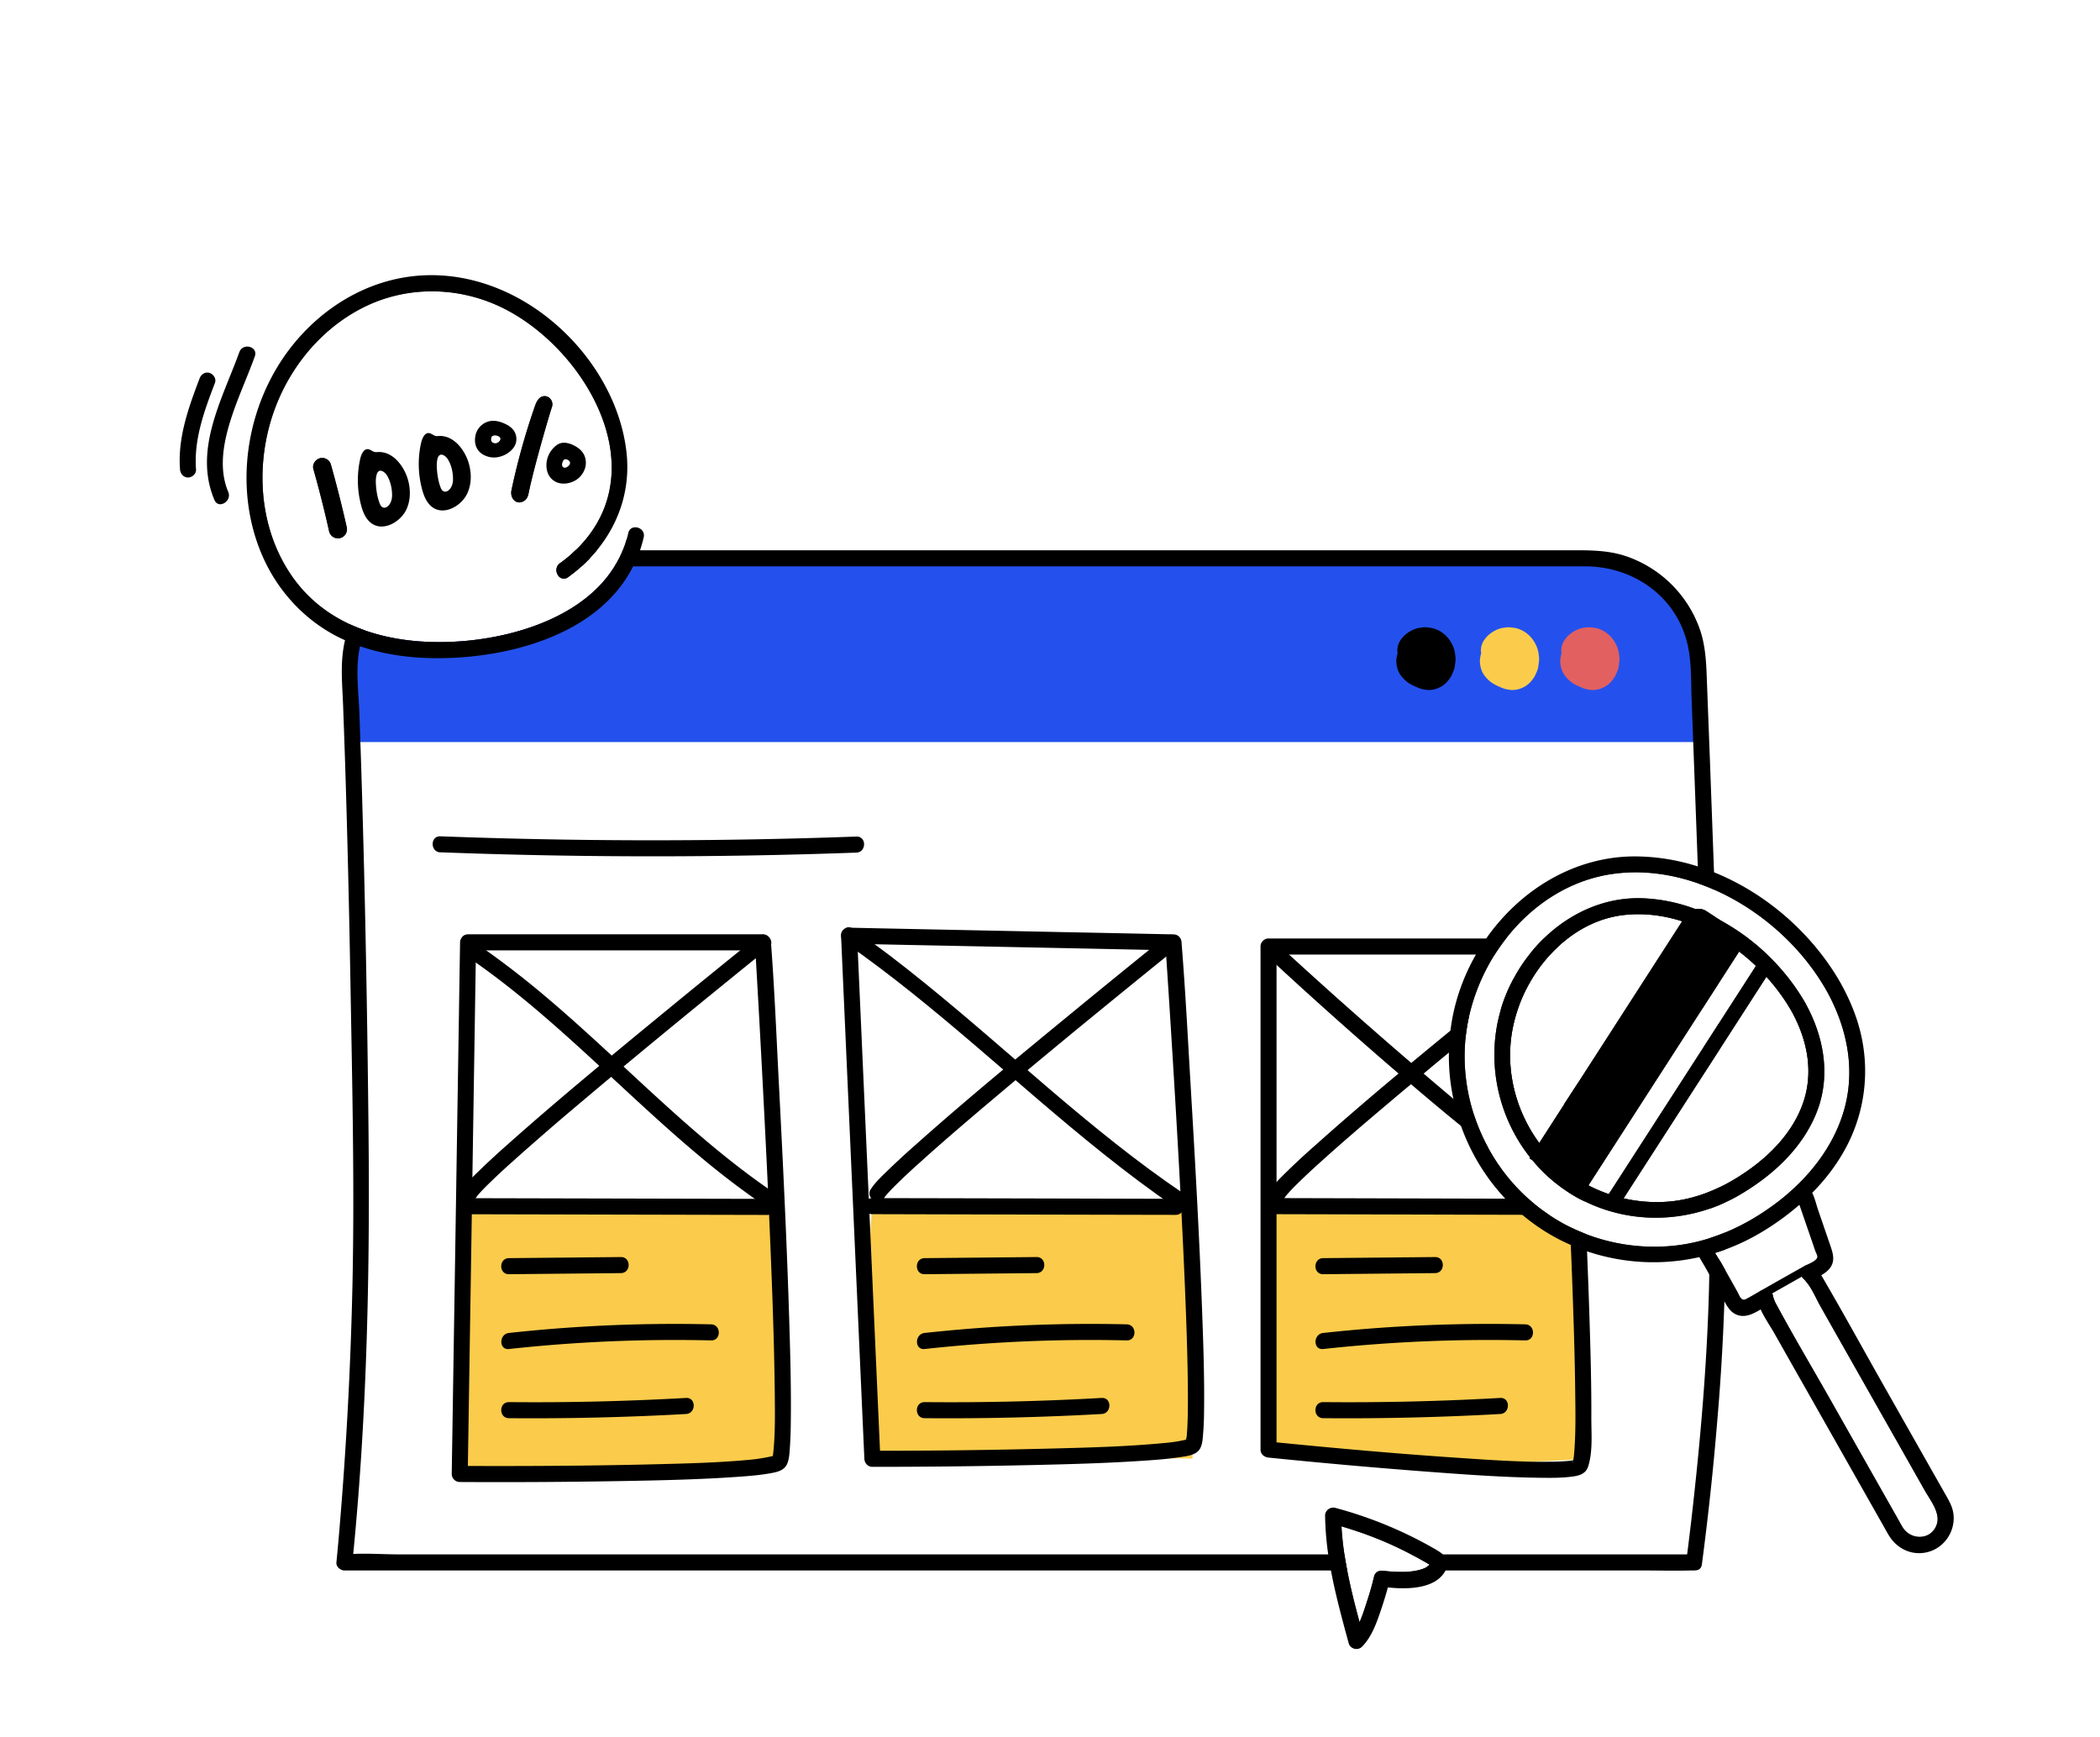 <svg xmlns="http://www.w3.org/2000/svg" width="168" height="139" fill="none"><path fill="#2451ED" d="M44.586 45.31a.625.625 0 0 1 .21-.242c.18-.128.359-.262.528-.4h1.86c-.21.22-.43.436-.661.642-.339.303-.702.596-1.081.87-.58.41-1.127-.346-.856-.87z"/><path fill="#2451ED" d="M136.098 59.37H28.193c-.071-2.088-.138-3.95-.204-5.59a8.776 8.776 0 0 1 .379-2.921c.066-.221.143-.443.225-.653.195.082.4.159.6.231 2.576.905 5.46 1.09 8.221.823 4.324-.422 9.4-2.13 11.752-5.95a7.2 7.2 0 0 0 .369-.643h77.603c4.688 0 8.54 3.718 8.719 8.418l.241 6.284z"/><path fill="#000" d="M107.78 125.645H27.553c-.318 0-.676-.298-.64-.643.097-.982.184-1.959.266-2.941a313.96 313.96 0 0 0 1.02-19.377c.168-7.95-.021-15.905-.16-23.856-.102-5.883-.24-11.766-.425-17.649a1421.35 1421.35 0 0 0-.163-4.659c-.057-1.61-.236-3.244.056-4.839.025-.154.056-.303.097-.457a6.35 6.35 0 0 1 .17-.622 6.93 6.93 0 0 1 .23-.648c.194.087.39.175.589.252.195.082.4.159.6.231-.088.21-.165.427-.231.648a8.416 8.416 0 0 0-.251 1.11c-.251 1.63-.01 3.369.046 5.01.025.72.051 1.44.071 2.164.031.746.052 1.492.077 2.242.082 2.628.154 5.261.22 7.889.17 6.89.282 13.787.354 20.678.123 11.395-.107 22.801-1.22 34.146 1.215-.057 2.47.036 3.679.036h75.616c.067.426.138.858.226 1.285zM47.752 44.024H46.04a10.091 10.091 0 0 1-1.245 1.044.626.626 0 0 0-.21.242h1.936c.23-.206.451-.422.661-.643.03-.03.056-.062.082-.092l.487-.55zm89.422 27.173c-.431-.19-.861-.36-1.302-.514-.005-.216-.015-.437-.02-.653-.01-.237-.016-.473-.026-.71a25887.803 25887.803 0 0 0-.369-9.95c-.041-1.137-.087-2.273-.128-3.405-.061-1.589.021-3.255-.425-4.798-1.045-3.656-4.411-5.857-8.104-5.857H49.165a7.2 7.2 0 0 0 .656-1.286h75.739c1.532 0 3.018-.025 4.503.468a9.502 9.502 0 0 1 5.891 5.76c.548 1.512.554 3.09.615 4.685l.215 5.615.338 9.236c.011.242.021.489.026.73.01.227.02.453.026.679zm.266 7.554-1.214 1.882c-.072-2.129-.149-4.257-.226-6.386-.005-.227-.015-.453-.02-.674-.01-.242-.021-.483-.026-.725-.005-.046-.005-.088-.005-.134.195.01.384.072.559.185l.742.484s.005.03 0 .046l.031.771c.01.237.015.468.021.705.051 1.28.092 2.566.138 3.846zm-1.045 7.019c-.02-.683-.046-1.367-.066-2.051l1.219-1.893c.02.684.046 1.368.072 2.047l-1.225 1.898zm1.583 10.445c-.415.195-.835.365-1.265.504 0-.216-.005-.432-.011-.648 0-.231-.01-.463-.015-.7.43-.164.85-.36 1.255-.565.01.242.015.483.021.725l.015.684zm.046 3.754c-.271.098-.543.19-.82.272.175.309.39.612.549.895l.256.458c-.005.427-.011.843-.026 1.265 0 .422-.015.838-.031 1.255a181.375 181.375 0 0 1-.573 9.59 233.22 233.22 0 0 1-1.23 11.468c-.046.339-.292.478-.548.463a.18.18 0 0 1-.072.01h-.179c-1.398.036-2.802 0-4.206 0h-17.786c.072-.01.144-.026.215-.046.175-.046.349-.103.513-.19.041-.021.189-.155.292-.232-.031-.02-.062-.036-.093-.056l-.466-.268a21.34 21.34 0 0 0-.917-.493h22.069l.031-.242c.097-.766.189-1.533.281-2.299.687-5.95 1.225-11.93 1.414-17.916.021-.648.036-1.296.046-1.939.006-.437.011-.869.006-1.301.005-.103.005-.19.005-.288v-.746c0-.082 0-.164-.005-.251v-.309c.43-.139.855-.293 1.27-.463v.288c.005.139.005.278.005.417v.658z"/><path fill="#E26060" d="M127.282 52.648c.026-.046.051-.092.087-.139l-.2.263c.051-.062.108-.119.169-.17l-.261.2c.072-.056.149-.097.231-.133l-.308.128a1.43 1.43 0 0 1 .313-.082l-.338.046c.107-.01.215-.01.327 0l-.338-.046c.098.015.195.041.287.082l-.307-.128a1.1 1.1 0 0 1 .21.123l-.261-.2c.076.061.148.133.21.21l-.2-.262c.066.088.118.185.164.283l-.128-.309c.046.114.077.232.097.35l-.046-.34c.02.145.02.284 0 .428l.046-.34c-.02.124-.051.237-.097.355l.128-.309c-.041.098-.092.19-.159.278l.2-.262a1.552 1.552 0 0 1-.18.185l.262-.2a.872.872 0 0 1-.164.097l.307-.128a.745.745 0 0 1-.154.04l.339-.045h-.159l.338.046a1.91 1.91 0 0 1-.471-.144l.307.128a1.993 1.993 0 0 1-.435-.241l.261.2a1.266 1.266 0 0 1-.205-.206l.2.263a1.685 1.685 0 0 1-.098-.16l.128.309a.92.92 0 0 1-.041-.15l.047.34a.954.954 0 0 1 0-.185l-.047.34a.998.998 0 0 1 .047-.175l-.129.308c.021-.046.047-.087.072-.128l-.2.262a.74.74 0 0 1 .082-.087l-.261.2c.031-.026.067-.041.103-.062l-.308.129c.031-.01.062-.02.098-.026l-.339.046h.026c.174 0 .343-.03.492-.113a.906.906 0 0 0 .41-.267c.22-.221.389-.592.374-.91-.016-.32-.123-.68-.374-.91-.236-.222-.569-.407-.907-.376-.236.02-.405.046-.615.139-.21.093-.343.175-.522.334-.108.098-.2.226-.282.35a2.013 2.013 0 0 0-.2.442.877.877 0 0 0-.041.165c-.025.16-.061.334-.046.498.026.335.097.648.277.936.266.417.65.746 1.106.947.231.102.482.226.728.277.179.036.374.072.558.062a1.79 1.79 0 0 0 .666-.154 1.88 1.88 0 0 0 .717-.494c.154-.18.302-.37.4-.591.066-.155.138-.304.184-.468.036-.118.046-.242.062-.365.025-.185.051-.365.03-.55-.025-.237-.051-.484-.133-.71a2.78 2.78 0 0 0-.405-.751 2.35 2.35 0 0 0-1.214-.843c-.164-.047-.343-.062-.512-.083-.067-.01-.133-.01-.205-.01-.169.005-.338.036-.502.062-.066.01-.133.03-.195.051a2.555 2.555 0 0 0-1.009.638c-.107.128-.225.267-.302.416-.159.304-.22.653-.128.993.082.298.312.622.589.766.297.16.656.237.989.129.307-.098.609-.294.763-.592h-.005z"/><path fill="#FBCC4B" d="M120.853 52.648a.96.96 0 0 1 .087-.139l-.2.263c.051-.062.108-.119.169-.17l-.261.2c.072-.056.148-.097.23-.133l-.307.128c.102-.04.205-.066.312-.082l-.338.046c.108-.01.216-.01.328 0l-.338-.046c.097.015.195.041.287.082l-.307-.128c.076.036.143.072.21.123l-.262-.2c.077.061.149.133.21.21l-.199-.262c.066.088.117.185.164.283l-.128-.309c.046.114.076.232.097.35l-.046-.34c.02.145.02.284 0 .428l.046-.34a1.777 1.777 0 0 1-.097.355l.128-.309c-.041.098-.093.19-.159.278l.2-.262a1.552 1.552 0 0 1-.18.185l.262-.2c-.052.035-.103.072-.164.097l.307-.128a.745.745 0 0 1-.154.04l.338-.045h-.158l.338.046c-.164-.02-.318-.082-.472-.144l.308.128a2 2 0 0 1-.436-.241l.262.2a1.266 1.266 0 0 1-.205-.206l.199.263a1.914 1.914 0 0 1-.097-.16l.128.309a.828.828 0 0 1-.041-.15l.046.34a1.144 1.144 0 0 1 0-.185l-.046.34a.996.996 0 0 1 .046-.175l-.128.308c.021-.046.046-.087.072-.128l-.2.262c.026-.031.051-.062.082-.087l-.261.2c.031-.026.066-.041.102-.062l-.307.129c.031-.01.061-.02.097-.026l-.338.046h.026c.174 0 .343-.03.492-.113a.903.903 0 0 0 .409-.267c.221-.221.39-.592.374-.91-.015-.32-.123-.68-.374-.91-.235-.222-.568-.407-.906-.376-.236.02-.405.046-.615.139-.21.093-.343.175-.523.334a1.888 1.888 0 0 0-.281.35 2.013 2.013 0 0 0-.2.442.797.797 0 0 0-.041.165c-.026.16-.062.334-.046.498.025.335.097.648.276.936.267.417.651.746 1.107.947.23.102.481.226.727.277.18.036.374.072.559.062.256-.015.44-.056.666-.154a1.88 1.88 0 0 0 .717-.494c.154-.18.302-.37.399-.591.067-.155.139-.304.185-.468.036-.118.046-.242.061-.365.026-.185.052-.365.031-.55-.026-.237-.051-.484-.133-.71a2.78 2.78 0 0 0-.405-.751 2.35 2.35 0 0 0-1.214-.843c-.164-.047-.343-.062-.512-.083-.067-.01-.133-.01-.205-.01-.169.005-.338.036-.502.062a1.22 1.22 0 0 0-.195.051 2.555 2.555 0 0 0-1.009.638c-.107.128-.225.267-.302.416-.159.304-.22.653-.128.993.082.298.312.622.589.766.297.16.656.237.989.129.307-.098.609-.294.763-.592h-.005z"/><path fill="#000" d="M114.168 52.648a.96.96 0 0 1 .087-.139l-.2.263c.051-.062.108-.119.169-.17l-.261.2c.071-.056.148-.097.23-.133l-.307.128c.102-.04.205-.066.312-.082l-.338.046c.108-.01.215-.01.328 0l-.338-.046c.097.015.195.041.287.082l-.307-.128c.076.036.143.072.21.123l-.262-.2c.077.061.149.133.21.21l-.199-.262c.066.088.117.185.164.283l-.129-.309c.047.114.077.232.098.35l-.046-.34c.02.145.02.284 0 .428l.046-.34a1.715 1.715 0 0 1-.098.355l.129-.309c-.041.098-.093.19-.159.278l.199-.262a1.47 1.47 0 0 1-.179.185l.261-.2a.864.864 0 0 1-.163.097l.307-.128a.745.745 0 0 1-.154.04l.338-.045h-.158l.338.046c-.164-.02-.318-.082-.472-.144l.308.128a2 2 0 0 1-.436-.241l.262.2a1.266 1.266 0 0 1-.205-.206l.199.263a1.914 1.914 0 0 1-.097-.16l.128.309a.828.828 0 0 1-.041-.15l.046.34a1.144 1.144 0 0 1 0-.185l-.046.34a.996.996 0 0 1 .046-.175l-.128.308c.021-.046.046-.087.072-.128l-.2.262c.026-.031.051-.062.082-.087l-.261.2c.031-.026.066-.041.102-.062l-.307.129c.031-.01.061-.02.097-.026l-.338.046h.026c.174 0 .343-.03.492-.113a.903.903 0 0 0 .409-.267c.221-.221.39-.592.374-.91-.015-.32-.123-.68-.374-.91-.235-.222-.568-.407-.906-.376-.236.02-.405.046-.615.139-.21.093-.343.175-.523.334a1.888 1.888 0 0 0-.281.35 2.013 2.013 0 0 0-.2.442.797.797 0 0 0-.041.165c-.026.16-.062.334-.046.498.025.335.097.648.276.936.267.417.651.746 1.107.947.23.102.481.226.727.277.18.036.374.072.559.062.256-.015.44-.056.666-.154a1.88 1.88 0 0 0 .717-.494c.154-.18.302-.37.399-.591.067-.155.139-.304.185-.468.036-.118.046-.242.061-.365.026-.185.052-.365.031-.55-.026-.237-.051-.484-.133-.71a2.78 2.78 0 0 0-.405-.751 2.35 2.35 0 0 0-1.214-.843c-.164-.047-.343-.062-.512-.083-.067-.01-.133-.01-.205-.01-.169.005-.338.036-.502.062a1.22 1.22 0 0 0-.195.051 2.569 2.569 0 0 0-.866.499 1.228 1.228 0 0 0-.143.139 2.36 2.36 0 0 0-.302.416c-.159.304-.22.653-.128.993.082.298.312.622.589.766.297.16.656.237.989.129.307-.098.609-.294.763-.592h-.005zM35.232 68.189a448.85 448.85 0 0 0 33.277.025c.82-.03.825-1.316 0-1.285a448.747 448.747 0 0 1-33.277-.02c-.825-.032-.825 1.254 0 1.285v-.005z"/><path fill="#FBCC4B" d="M37.665 96.657h24.328l.63 20.051s-24.748 2.561-25.593 1.213c-.84-1.347.63-21.264.63-21.264h.005zm32.109-.159 25 .16.63 20.05c.63-.098-16.91.108-25.63 0-1.583-.021 0-20.21 0-20.21zm57.324 20.21c-.082 0-.472.025-1.107.061h-.005c-.036 0-.077 0-.118.011-.799.046-1.952.108-3.355.164-5.103.201-13.514.288-20.286-.9-.082-.015-.154-.077-.22-.19-.077-.113-.139-.278-.2-.489-.871-3.07-.461-15.57-.359-18.327.01-.35.021-.54.021-.54h.655l19.021.123.958.01h1.04c.256.201.517.386.784.566.286.196.584.38.891.556.256.149.517.287.784.416.302.154.609.293.922.417l.02.704.021.679.533 16.739z"/><path fill="#000" d="M37.44 76.036h23.59l-.64-.643c.184 3.101.358 6.202.522 9.303.328 6.145.63 12.29.856 18.436.097 2.699.179 5.399.21 8.104.015 1.656.056 3.337-.118 4.993-.02.185.01-.036 0 .026-.01.046-.01.093-.02.144a4.097 4.097 0 0 1-.057.237c-.036.159.087-.093 0 0 .03-.036.184-.196.164-.17-.062.072-.128.036.005 0-.717.154-1.168.242-1.88.314-2.69.257-5.4.313-8.094.38-4.974.118-9.948.144-14.922.124h-.277l.64.642c.077-4.792.149-9.585.226-14.378.118-7.636.24-15.273.358-22.904.026-1.749.057-3.492.082-5.24.016-.828-1.265-.828-1.28 0-.077 4.792-.149 9.585-.226 14.378-.117 7.636-.24 15.273-.358 22.904-.026 1.749-.057 3.492-.082 5.24a.649.649 0 0 0 .64.643c4.416.026 8.837 0 13.252-.082 2.93-.052 5.866-.118 8.791-.319.953-.067 1.921-.134 2.864-.309.538-.097 1.09-.231 1.306-.791.164-.422.174-.916.205-1.363.056-.802.066-1.605.072-2.407.02-2.484-.047-4.973-.123-7.456-.19-6.248-.492-12.496-.815-18.74-.2-3.84-.353-7.693-.64-11.529 0-.061-.005-.118-.01-.18-.021-.344-.277-.643-.64-.643H37.45c-.826 0-.826 1.286 0 1.286h-.011zm30.47-.535c2.925.062 5.844.124 8.77.18 4.656.098 9.318.19 13.974.288 1.07.02 2.136.047 3.207.067l-.64-.643c.21 3.08.404 6.156.594 9.236.369 6.017.712 12.038.968 18.065.108 2.597.205 5.199.24 7.802.011.941.016 1.877-.004 2.818-.01.344-.02.694-.041 1.038l-.031.417c0 .051-.01.108-.015.159-.02.18.03-.133-.01.057-.016.077-.037.159-.047.236-.025.175-.087.108 0 .042-.046.041.154-.247.108-.119-.03.083.097-.036.015-.005a2.056 2.056 0 0 1-.164.052c-.768.18-1.316.226-2.126.298-2.704.242-5.43.319-8.14.391a548.15 548.15 0 0 1-14.502.19h-.277l.64.643-.63-14.168c-.332-7.518-.67-15.036-1.003-22.55l-.23-5.137c-.037-.822-1.317-.828-1.282 0l.63 14.168c.334 7.518.672 15.036 1.005 22.549l.23 5.138c.016.349.282.643.64.643 4.278 0 8.55-.047 12.828-.144 2.925-.067 5.85-.144 8.77-.34 1.02-.067 2.044-.144 3.053-.298.517-.077 1.224-.149 1.537-.633.23-.36.24-.874.276-1.28.062-.725.072-1.455.077-2.181.02-2.37-.056-4.741-.143-7.106-.22-6.13-.564-12.255-.927-18.38-.226-3.805-.42-7.62-.723-11.42 0-.057-.01-.119-.01-.176-.026-.354-.272-.637-.64-.642-2.925-.062-5.845-.124-8.77-.18-4.657-.098-9.319-.19-13.975-.288-1.07-.02-2.136-.047-3.207-.067-.825-.016-.825 1.27 0 1.285l-.026-.005zm59.397 37.89c.01-2.484-.056-4.968-.133-7.452a566.811 566.811 0 0 0-.21-5.826 26.129 26.129 0 0 0-.026-.674l-.03-.694a11.364 11.364 0 0 1-.385-.16 10.713 10.713 0 0 1-.922-.416l.031.73.031.705c.051 1.183.097 2.371.138 3.553.097 2.71.184 5.42.215 8.13.021 1.708.057 3.43-.097 5.133l-.015.154h-.006v.026s-.005.015-.005.025c-.005.052-.015.103-.025.155-.005.015-.005.03-.011.046 0 0-.005.005-.01.005-.066.01-.133.026-.2.036 0 0-.015 0-.112.01-.379.036-.764.057-1.143.062a47.13 47.13 0 0 1-1.88.005c-1.977-.041-3.954-.18-5.922-.314-4.83-.324-9.651-.755-14.466-1.234V76.37h17.453c.282-.442.584-.874.907-1.285h-19a.584.584 0 0 0-.441.18.09.09 0 0 0-.041.046.569.569 0 0 0-.159.416v40.245c0 .376.297.607.641.643 4.364.442 8.734.833 13.103 1.157 2.874.216 5.758.422 8.642.458.887.01 1.793.02 2.675-.113.517-.078.973-.247 1.147-.787.389-1.198.251-2.7.256-3.939zm-1.47 3.533c-.031.123-.077.061-.01.005-.011 0 0-.016.015-.036 0 .01 0 .02-.005.031zm.133-.134h-.005s-.021.01-.031.01c.021-.015.036-.02.036-.015v.005zm.015-.01zm-.911-41.69h-1.573c-.415.401-.799.833-1.153 1.285h1.665c.139-.154.282-.303.431-.442a.736.736 0 0 1 .097-.092c.148-.144.297-.278.451-.412.112-.097.23-.19.348-.277a.565.565 0 0 0-.266-.062zm1.685 20.307v-.072a25.34 25.34 0 0 0-.036-.673c-.113-2.463-.241-4.927-.369-7.39-.01-.247-.025-.489-.036-.735l-1.188 1.825v.016c.097 1.8.19 3.6.271 5.4.016.277.026.55.041.827 0 .031 0 .057.006.088l.015.431.015.278c.338.221.682.422 1.04.602h.005c.087.051.18.092.272.134-.01-.242-.021-.489-.036-.73z"/><path fill="#000" d="M37.793 76.818c6.598 4.587 12.044 10.562 18.196 15.7a66.504 66.504 0 0 0 5.359 4.067c.686.463 1.326-.648.645-1.11-6.654-4.505-12.11-10.465-18.221-15.639a71.502 71.502 0 0 0-5.333-4.124c-.681-.473-1.322.643-.646 1.11v-.004z"/><path fill="#000" d="M60.58 74.936a955.957 955.957 0 0 0-7.541 6.134c-4.206 3.456-8.417 6.917-12.48 10.537a65.812 65.812 0 0 0-2.325 2.15c-.44.432-.912.874-1.245 1.399-.446.699.66 1.347 1.107.648.082-.124.097-.14.066-.103.072-.088.149-.175.22-.257.205-.227.415-.443.636-.659a53.307 53.307 0 0 1 1.926-1.8 227.207 227.207 0 0 1 5.717-4.952c3.99-3.373 8.032-6.685 12.09-9.981a570.03 570.03 0 0 1 2.735-2.211c.645-.52-.267-1.42-.907-.91v.005z"/><path fill="#000" d="M61.394 95.917c-8.094-.02-16.193-.041-24.287-.057-.825 0-.825 1.286 0 1.286 8.094.02 16.193.04 24.287.056.824 0 .824-1.285 0-1.285zm6.193-20.508c7.32 5.086 13.734 11.36 20.69 16.908 1.865 1.486 3.76 2.926 5.733 4.263.686.463 1.326-.648.645-1.11-7.377-4.989-13.8-11.263-20.716-16.852-1.854-1.502-3.745-2.962-5.707-4.32-.681-.473-1.321.643-.645 1.11z"/><path fill="#000" d="M93.247 74.936a955.973 955.973 0 0 0-7.541 6.134c-4.206 3.456-8.417 6.917-12.479 10.537a65.904 65.904 0 0 0-2.326 2.15c-.44.432-.911.874-1.245 1.399-.445.699.661 1.347 1.107.648.082-.124.097-.14.067-.103.071-.088.148-.175.22-.257.205-.227.415-.443.635-.659a53.307 53.307 0 0 1 1.926-1.8c1.875-1.691 3.791-3.327 5.717-4.952 3.99-3.373 8.033-6.685 12.09-9.981a570.03 570.03 0 0 1 2.735-2.211c.646-.52-.266-1.42-.906-.91v.005z"/><path fill="#000" d="M69.774 97.14c8.094.021 16.193.042 24.287.057.825 0 .825-1.285 0-1.285-8.094-.021-16.193-.042-24.287-.057-.824 0-.824 1.286 0 1.286zm49.301-5.275a78.28 78.28 0 0 1-1.234-1.003 43.32 43.32 0 0 1-.958-.777 204.9 204.9 0 0 1-4.001-3.342 364.317 364.317 0 0 1-10.758-9.544c-.261-.237-.522-.479-.784-.72a.504.504 0 0 1-.122-.165h-.006c-.281-.494.328-1.106.851-.864a.513.513 0 0 1 .184.118l.876.802 1.153 1.05a404.17 404.17 0 0 0 8.626 7.62c.328.288.656.571.989.854.195.165.389.334.584.499.599.509 1.194 1.013 1.798 1.522.256.216.518.432.774.648.307.257.609.514.917.766a15.33 15.33 0 0 0 1.111 2.536zm7.444 4.124c-.359-.18-.702-.38-1.04-.602a12.825 12.825 0 0 1-2.372-1.975 74.16 74.16 0 0 0 2.356 1.697c.267.19.533.376.8.556.133.087.215.2.256.324z"/><path fill="#000" d="M117.18 81.513c.123-.103.245-.2.368-.304-.082.355-.148.71-.205 1.065-.046.283-.081.56-.107.843-.225.185-.446.37-.671.556-.22.18-.436.36-.651.54a197.85 197.85 0 0 0-2.023 1.681c-.338.278-.676.56-1.009.849a170.54 170.54 0 0 0-1.819 1.527c-1.854 1.563-3.704 3.142-5.502 4.772a51.303 51.303 0 0 0-1.875 1.764 11.838 11.838 0 0 0-.83.895.837.837 0 0 0-.076.113c-.011.015-.021.03-.031.041a.608.608 0 0 1-.625.247.743.743 0 0 1-.4-.237h-.005a.56.56 0 0 1-.046-.704c.133-.206.287-.401.451-.587.246-.277.517-.54.779-.796a56.925 56.925 0 0 1 2.238-2.078 258.549 258.549 0 0 1 6.742-5.811c.338-.283.681-.566 1.019-.849a1372.85 1372.85 0 0 1 3.868-3.188c.138-.113.271-.226.41-.34zm7.812-6.089c-.154.134-.302.267-.451.411a.736.736 0 0 0-.097.093 7.102 7.102 0 0 0-.431.442 12.298 12.298 0 0 0-1.916 2.772l-1.121.91-.917.751a.697.697 0 0 1 .025-.098c.246-.822.579-1.62.989-2.375.497-.407.994-.813 1.496-1.209.307-.257.614-.504.922-.75.328-.268.661-.535.994-.803a.645.645 0 0 1 .507-.144z"/><path fill="#000" d="M123.926 97.197c-.363 0-.727 0-1.086-.005h-1.055c-6.557-.015-13.109-.036-19.661-.051h-.328a.582.582 0 0 1-.348-.103c-.435-.288-.343-1.116.272-1.173h.005s.046-.01.071-.01h.953l17.674.046c.292 0 .589 0 .886.005h.963c.282.257.568.5.871.73.256.196.517.381.783.561zm-83.208 4.747 8.955-.088c.824-.01.824-1.296 0-1.285l-8.955.087c-.825.01-.825 1.296 0 1.286zm0 5.985a122.268 122.268 0 0 1 16.167-.689c.825.021.825-1.265 0-1.285a122.1 122.1 0 0 0-16.167.689c-.81.087-.82 1.373 0 1.285zm0 5.534c4.723.041 9.446-.072 14.164-.335.82-.046.825-1.331 0-1.285-4.718.267-9.44.38-14.164.334-.825-.005-.825 1.281 0 1.286zm33.252-11.519 8.954-.088c.825-.01.825-1.296 0-1.285l-8.954.087c-.825.01-.825 1.296 0 1.286zm0 5.985a122.268 122.268 0 0 1 16.167-.689c.825.021.825-1.265 0-1.285-5.4-.129-10.799.103-16.167.689-.81.087-.82 1.373 0 1.285zm0 5.534c4.723.041 9.446-.072 14.164-.335.82-.046.825-1.331 0-1.285-4.718.267-9.441.38-14.164.334-.825-.005-.825 1.281 0 1.286zm31.883-11.519 8.955-.088c.825-.01.825-1.296 0-1.285l-8.955.087c-.824.01-.824 1.296 0 1.286zm.001 5.985a122.256 122.256 0 0 1 16.167-.689c.825.021.825-1.265 0-1.285-5.4-.129-10.799.103-16.167.689-.81.087-.82 1.373 0 1.285zm-.001 5.534c4.724.041 9.447-.072 14.165-.335.819-.046.824-1.331 0-1.285-4.718.267-9.441.38-14.165.334-.824-.005-.824 1.281 0 1.286z"/><path fill="#414042" d="M144.484 80.356a.637.637 0 0 0-.041-.083 17.179 17.179 0 0 0-2.413-3.244 17.443 17.443 0 0 0-4.38-3.39l-.015-.01-.384-.246s.005.03 0 .046l.03.771c.011.237.016.468.021.705.051 1.28.092 2.566.138 3.846l1.691-2.622c.471.36.922.745 1.347 1.151l-2.93 4.546c.02.684.046 1.368.072 2.047l3.693-5.729c.784.864 1.47 1.805 2.023 2.777 1.174 2.134 1.727 4.562 1.03 6.948-.681 2.32-2.377 4.217-4.293 5.61-.681.494-1.393.941-2.131 1.327.011.242.016.483.021.725l.015.684c.42-.19.835-.401 1.24-.643 2.612-1.543 4.984-3.713 6.121-6.592 1.133-2.88.59-5.97-.855-8.624zm0 0a.637.637 0 0 0-.041-.083 17.179 17.179 0 0 0-2.413-3.244 17.443 17.443 0 0 0-4.38-3.39l-.015-.01-.384-.246s.005.03 0 .046l.03.771c.011.237.016.468.021.705.051 1.28.092 2.566.138 3.846l1.691-2.622c.471.36.922.745 1.347 1.151l-2.93 4.546c.02.684.046 1.368.072 2.047l3.693-5.729c.784.864 1.47 1.805 2.023 2.777 1.174 2.134 1.727 4.562 1.03 6.948-.681 2.32-2.377 4.217-4.293 5.61-.681.494-1.393.941-2.131 1.327.011.242.016.483.021.725l.015.684c.42-.19.835-.401 1.24-.643 2.612-1.543 4.984-3.713 6.121-6.592 1.133-2.88.59-5.97-.855-8.624zm0 0a.637.637 0 0 0-.041-.083 17.179 17.179 0 0 0-2.413-3.244 17.443 17.443 0 0 0-4.38-3.39l-.015-.01-.384-.246s.005.03 0 .046l.03.771c.011.237.016.468.021.705.051 1.28.092 2.566.138 3.846l1.691-2.622c.471.36.922.745 1.347 1.151l-2.93 4.546c.02.684.046 1.368.072 2.047l3.693-5.729c.784.864 1.47 1.805 2.023 2.777 1.174 2.134 1.727 4.562 1.03 6.948-.681 2.32-2.377 4.217-4.293 5.61-.681.494-1.393.941-2.131 1.327.011.242.016.483.021.725l.015.684c.42-.19.835-.401 1.24-.643 2.612-1.543 4.984-3.713 6.121-6.592 1.133-2.88.59-5.97-.855-8.624zm0 0a.637.637 0 0 0-.041-.083 17.179 17.179 0 0 0-2.413-3.244 17.443 17.443 0 0 0-4.38-3.39l-.015-.01-.384-.246s.005.03 0 .046l.03.771c.011.237.016.468.021.705.051 1.28.092 2.566.138 3.846l1.691-2.622c.471.36.922.745 1.347 1.151l-2.93 4.546c.02.684.046 1.368.072 2.047l3.693-5.729c.784.864 1.47 1.805 2.023 2.777 1.174 2.134 1.727 4.562 1.03 6.948-.681 2.32-2.377 4.217-4.293 5.61-.681.494-1.393.941-2.131 1.327.011.242.016.483.021.725l.015.684c.42-.19.835-.401 1.24-.643 2.612-1.543 4.984-3.713 6.121-6.592 1.133-2.88.59-5.97-.855-8.624zm0 0a.637.637 0 0 0-.041-.083 17.179 17.179 0 0 0-2.413-3.244 17.443 17.443 0 0 0-4.38-3.39l-.015-.01-.384-.246s.005.03 0 .046l.03.771c.011.237.016.468.021.705.051 1.28.092 2.566.138 3.846l1.691-2.622c.471.36.922.745 1.347 1.151l-2.93 4.546-1.219 1.893-7.623 11.817a12.056 12.056 0 0 1-1.634-.7l9.154-14.203c-.072-2.129-.148-4.257-.225-6.386a12.28 12.28 0 0 0-1.424-.54l-8.258 12.815-1.189 1.825v.016l-1.987 3.085c-1.86-2.52-2.72-5.76-2.172-8.927.2-1.157.584-2.304 1.127-3.379a12.235 12.235 0 0 1 2.346-3.214.886.886 0 0 1 .097-.093c.149-.143.297-.277.451-.41a.645.645 0 0 0-.507.143c-.333.267-.666.535-.994.802h-1.142a12.537 12.537 0 0 0-1.276 1.954c-.41.761-.743 1.559-.988 2.381a.591.591 0 0 0-.026.098c-1.194 4.088-.246 8.526 2.346 11.792l-.051.077.241.154c.164.2.328.39.507.581h.005a12.418 12.418 0 0 0 2.372 1.98c.338.221.681.422 1.04.602h.005c.087.051.179.092.271.133 3.089 1.512 6.67 1.703 9.918.597.43-.139.85-.309 1.265-.504.42-.19.835-.401 1.24-.643 2.612-1.543 4.984-3.713 6.121-6.592 1.133-2.88.59-5.97-.855-8.624zm-8.089 5.42 1.225-1.903 3.693-5.729c.784.864 1.47 1.805 2.023 2.777 1.174 2.134 1.727 4.562 1.03 6.948-.681 2.32-2.377 4.217-4.293 5.61-.681.494-1.393.941-2.131 1.327a12.99 12.99 0 0 1-1.255.566c-1.091.427-2.233.71-3.432.781a11.94 11.94 0 0 1-3.371-.277l6.511-10.1zm-10.793 12.393a11.297 11.297 0 0 1-.784-.416 16.363 16.363 0 0 1-1.675-1.116 13.208 13.208 0 0 1-.871-.73 15.225 15.225 0 0 1-3.197-4.042 15.329 15.329 0 0 1-1.111-2.536 15.062 15.062 0 0 1-.728-6.212 15.337 15.337 0 0 1 .313-1.908c-.123.103-.246.2-.369.304-.138.113-.272.226-.41.334a14.796 14.796 0 0 0-.205 1.826 15.562 15.562 0 0 0 .482 4.89c.2.777.466 1.543.794 2.299a15.895 15.895 0 0 0 4.262 5.77c.23.195.461.38.702.56h.036c.886.674 1.798 1.24 2.791 1.707l-.03-.73zm18.882-17.813a.637.637 0 0 0-.041-.083 17.179 17.179 0 0 0-2.413-3.244 17.443 17.443 0 0 0-4.38-3.39l-.015-.01-.384-.246-.743-.484a1.127 1.127 0 0 0-.558-.185c-.098-.01-.2 0-.298.02a13.461 13.461 0 0 0-4.236-.868c-3.033-.108-5.809 1.177-7.915 3.219-.415.4-.799.833-1.152 1.285a12.537 12.537 0 0 0-1.276 1.954c-.41.761-.743 1.559-.988 2.381a.591.591 0 0 0-.026.098c-1.194 4.088-.246 8.526 2.346 11.792l-.051.077.241.154c.164.2.328.39.507.581h.005a12.418 12.418 0 0 0 2.372 1.98c.338.221.681.422 1.04.602h.005c.087.051.179.092.271.133 3.089 1.512 6.67 1.703 9.918.597.43-.139.85-.309 1.265-.504.42-.19.835-.401 1.24-.643 2.612-1.543 4.984-3.713 6.121-6.592 1.133-2.88.59-5.97-.855-8.624zm-.118 7.513c-.681 2.32-2.377 4.217-4.293 5.61-.681.494-1.393.941-2.131 1.327a12.99 12.99 0 0 1-1.255.566c-1.091.427-2.233.71-3.432.781a11.94 11.94 0 0 1-3.371-.277l6.511-10.1 1.225-1.903 3.693-5.729c.784.864 1.47 1.805 2.023 2.777 1.174 2.134 1.727 4.562 1.03 6.948zm-23.395-5.348c.2-1.157.584-2.304 1.127-3.379a12.235 12.235 0 0 1 2.346-3.214.886.886 0 0 1 .097-.093c.149-.143.297-.277.451-.41.113-.099.231-.191.348-.279 1.368-1.074 2.977-1.794 4.749-1.959 1.517-.144 3.033.057 4.488.52l-8.258 12.815-1.189 1.825v.016l-1.987 3.085c-1.86-2.52-2.72-5.76-2.172-8.927zm6.101 12.316 9.154-14.204 1.214-1.882 1.691-2.622c.471.36.922.745 1.347 1.151l-2.93 4.546-1.219 1.893-7.623 11.817a12.056 12.056 0 0 1-1.634-.7zm17.412-14.481a.637.637 0 0 0-.041-.083 17.179 17.179 0 0 0-2.413-3.244 17.443 17.443 0 0 0-4.38-3.39l-.015-.01-.384-.246-.743-.484a1.127 1.127 0 0 0-.558-.185c-.098-.01-.2 0-.298.02a13.461 13.461 0 0 0-4.236-.868c-3.033-.108-5.809 1.177-7.915 3.219-.415.4-.799.833-1.152 1.285a12.537 12.537 0 0 0-1.276 1.954c-.41.761-.743 1.559-.988 2.381a.591.591 0 0 0-.026.098c-1.194 4.088-.246 8.526 2.346 11.792l-.051.077.241.154c.164.2.328.39.507.581h.005a12.418 12.418 0 0 0 2.372 1.98c.338.221.681.422 1.04.602h.005c.087.051.179.092.271.133 3.089 1.512 6.67 1.703 9.918.597.43-.139.85-.309 1.265-.504.42-.19.835-.401 1.24-.643 2.612-1.543 4.984-3.713 6.121-6.592 1.133-2.88.59-5.97-.855-8.624zm-.118 7.513c-.681 2.32-2.377 4.217-4.293 5.61-.681.494-1.393.941-2.131 1.327a12.99 12.99 0 0 1-1.255.566c-1.091.427-2.233.71-3.432.781a11.94 11.94 0 0 1-3.371-.277l6.511-10.1 1.225-1.903 3.693-5.729c.784.864 1.47 1.805 2.023 2.777 1.174 2.134 1.727 4.562 1.03 6.948zm-23.395-5.348c.2-1.157.584-2.304 1.127-3.379a12.235 12.235 0 0 1 2.346-3.214.886.886 0 0 1 .097-.093c.149-.143.297-.277.451-.41.113-.099.231-.191.348-.279 1.368-1.074 2.977-1.794 4.749-1.959 1.517-.144 3.033.057 4.488.52l-8.258 12.815-1.189 1.825v.016l-1.987 3.085c-1.86-2.52-2.72-5.76-2.172-8.927zm6.101 12.316 9.154-14.204 1.214-1.882 1.691-2.622c.471.36.922.745 1.347 1.151l-2.93 4.546-1.219 1.893-7.623 11.817a12.056 12.056 0 0 1-1.634-.7zm-1.47 3.332a11.297 11.297 0 0 1-.784-.416 16.363 16.363 0 0 1-1.675-1.116 13.208 13.208 0 0 1-.871-.73 15.225 15.225 0 0 1-3.197-4.042 15.329 15.329 0 0 1-1.111-2.536 15.062 15.062 0 0 1-.728-6.212 15.337 15.337 0 0 1 .313-1.908 15.868 15.868 0 0 1 2.028-4.839h-.773a15.881 15.881 0 0 0-2.239 7.303 15.562 15.562 0 0 0 .482 4.89c.2.777.466 1.543.794 2.299a15.895 15.895 0 0 0 4.262 5.77c.23.195.461.38.702.56h.036c.886.674 1.798 1.24 2.791 1.707l-.03-.73zm18.882-17.813a.637.637 0 0 0-.041-.083 17.179 17.179 0 0 0-2.413-3.244 17.443 17.443 0 0 0-4.38-3.39l-.015-.01-.384-.246-.743-.484a1.127 1.127 0 0 0-.558-.185c-.098-.01-.2 0-.298.02a13.461 13.461 0 0 0-4.236-.868c-3.033-.108-5.809 1.177-7.915 3.219-.415.4-.799.833-1.152 1.285a12.537 12.537 0 0 0-1.276 1.954c-.41.761-.743 1.559-.988 2.381a.591.591 0 0 0-.026.098c-1.194 4.088-.246 8.526 2.346 11.792l-.051.077.241.154c.164.2.328.39.507.581h.005a12.418 12.418 0 0 0 2.372 1.98c.338.221.681.422 1.04.602h.005c.087.051.179.092.271.133 3.089 1.512 6.67 1.703 9.918.597.43-.139.85-.309 1.265-.504.42-.19.835-.401 1.24-.643 2.612-1.543 4.984-3.713 6.121-6.592 1.133-2.88.59-5.97-.855-8.624zm-.118 7.513c-.681 2.32-2.377 4.217-4.293 5.61-.681.494-1.393.941-2.131 1.327a12.99 12.99 0 0 1-1.255.566c-1.091.427-2.233.71-3.432.781a11.94 11.94 0 0 1-3.371-.277l6.511-10.1 1.225-1.903 3.693-5.729c.784.864 1.47 1.805 2.023 2.777 1.174 2.134 1.727 4.562 1.03 6.948zm-23.395-5.348c.2-1.157.584-2.304 1.127-3.379a12.235 12.235 0 0 1 2.346-3.214.886.886 0 0 1 .097-.093c.149-.143.297-.277.451-.41.113-.099.231-.191.348-.279 1.368-1.074 2.977-1.794 4.749-1.959 1.517-.144 3.033.057 4.488.52l-8.258 12.815-1.189 1.825v.016l-1.987 3.085c-1.86-2.52-2.72-5.76-2.172-8.927zm6.101 12.316 9.154-14.204 1.214-1.882 1.691-2.622c.471.36.922.745 1.347 1.151l-2.93 4.546-1.219 1.893-7.623 11.817a12.056 12.056 0 0 1-1.634-.7zm17.412-14.481a.637.637 0 0 0-.041-.083 17.179 17.179 0 0 0-2.413-3.244 17.443 17.443 0 0 0-4.38-3.39l-.015-.01-.384-.246-.743-.484a1.127 1.127 0 0 0-.558-.185c-.098-.01-.2 0-.298.02a13.461 13.461 0 0 0-4.236-.868c-3.033-.108-5.809 1.177-7.915 3.219-.415.4-.799.833-1.152 1.285a12.537 12.537 0 0 0-1.276 1.954c-.41.761-.743 1.559-.988 2.381a.591.591 0 0 0-.026.098c-1.194 4.088-.246 8.526 2.346 11.792l-.051.077.241.154c.164.2.328.39.507.581h.005a12.418 12.418 0 0 0 2.372 1.98c.338.221.681.422 1.04.602h.005c.087.051.179.092.271.133 3.089 1.512 6.67 1.703 9.918.597.43-.139.85-.309 1.265-.504.42-.19.835-.401 1.24-.643 2.612-1.543 4.984-3.713 6.121-6.592 1.133-2.88.59-5.97-.855-8.624zm-.118 7.513c-.681 2.32-2.377 4.217-4.293 5.61-.681.494-1.393.941-2.131 1.327a12.99 12.99 0 0 1-1.255.566c-1.091.427-2.233.71-3.432.781a11.94 11.94 0 0 1-3.371-.277l6.511-10.1 1.225-1.903 3.693-5.729c.784.864 1.47 1.805 2.023 2.777 1.174 2.134 1.727 4.562 1.03 6.948zm-23.395-5.348c.2-1.157.584-2.304 1.127-3.379a12.235 12.235 0 0 1 2.346-3.214.886.886 0 0 1 .097-.093c.149-.143.297-.277.451-.41.113-.099.231-.191.348-.279 1.368-1.074 2.977-1.794 4.749-1.959 1.517-.144 3.033.057 4.488.52l-8.258 12.815-1.189 1.825v.016l-1.987 3.085c-1.86-2.52-2.72-5.76-2.172-8.927zm6.101 12.316 9.154-14.204 1.214-1.882 1.691-2.622c.471.36.922.745 1.347 1.151l-2.93 4.546-1.219 1.893-7.623 11.817a12.056 12.056 0 0 1-1.634-.7zm-1.47 3.332a11.297 11.297 0 0 1-.784-.416 16.363 16.363 0 0 1-1.675-1.116 13.208 13.208 0 0 1-.871-.73 15.225 15.225 0 0 1-3.197-4.042 15.329 15.329 0 0 1-1.111-2.536 15.062 15.062 0 0 1-.728-6.212 15.337 15.337 0 0 1 .313-1.908 15.868 15.868 0 0 1 2.028-4.839h-.773a15.881 15.881 0 0 0-2.239 7.303 15.562 15.562 0 0 0 .482 4.89c.2.777.466 1.543.794 2.299a15.895 15.895 0 0 0 4.262 5.77c.23.195.461.38.702.56h.036c.886.674 1.798 1.24 2.791 1.707l-.03-.73zm18.882-17.813a.637.637 0 0 0-.041-.083 17.179 17.179 0 0 0-2.413-3.244 17.443 17.443 0 0 0-4.38-3.39l-.015-.01-.384-.246-.743-.484a1.127 1.127 0 0 0-.558-.185c-.098-.01-.2 0-.298.02a13.461 13.461 0 0 0-4.236-.868c-3.033-.108-5.809 1.177-7.915 3.219-.415.4-.799.833-1.152 1.285a12.537 12.537 0 0 0-1.276 1.954c-.41.761-.743 1.559-.988 2.381a.591.591 0 0 0-.026.098c-1.194 4.088-.246 8.526 2.346 11.792l-.051.077.241.154c.164.2.328.39.507.581h.005a12.418 12.418 0 0 0 2.372 1.98c.338.221.681.422 1.04.602h.005c.087.051.179.092.271.133 3.089 1.512 6.67 1.703 9.918.597.43-.139.85-.309 1.265-.504.42-.19.835-.401 1.24-.643 2.612-1.543 4.984-3.713 6.121-6.592 1.133-2.88.59-5.97-.855-8.624zm-.118 7.513c-.681 2.32-2.377 4.217-4.293 5.61-.681.494-1.393.941-2.131 1.327a12.99 12.99 0 0 1-1.255.566c-1.091.427-2.233.71-3.432.781a11.94 11.94 0 0 1-3.371-.277l6.511-10.1 1.225-1.903 3.693-5.729c.784.864 1.47 1.805 2.023 2.777 1.174 2.134 1.727 4.562 1.03 6.948zm-23.395-5.348c.2-1.157.584-2.304 1.127-3.379a12.235 12.235 0 0 1 2.346-3.214.886.886 0 0 1 .097-.093c.149-.143.297-.277.451-.41.113-.099.231-.191.348-.279 1.368-1.074 2.977-1.794 4.749-1.959 1.517-.144 3.033.057 4.488.52l-8.258 12.815-1.189 1.825v.016l-1.987 3.085c-1.86-2.52-2.72-5.76-2.172-8.927zm6.101 12.316 9.154-14.204 1.214-1.882 1.691-2.622c.471.36.922.745 1.347 1.151l-2.93 4.546-1.219 1.893-7.623 11.817a12.056 12.056 0 0 1-1.634-.7zm17.412-14.481a.637.637 0 0 0-.041-.083 17.179 17.179 0 0 0-2.413-3.244 17.443 17.443 0 0 0-4.38-3.39l-.015-.01-.384-.246-.743-.484a1.127 1.127 0 0 0-.558-.185c-.098-.01-.2 0-.298.02a13.461 13.461 0 0 0-4.236-.868c-3.033-.108-5.809 1.177-7.915 3.219-.415.4-.799.833-1.152 1.285a12.537 12.537 0 0 0-1.276 1.954c-.41.761-.743 1.559-.988 2.381a.591.591 0 0 0-.026.098c-1.194 4.088-.246 8.526 2.346 11.792l-.051.077.241.154c.164.2.328.39.507.581h.005a12.418 12.418 0 0 0 2.372 1.98c.338.221.681.422 1.04.602h.005c.087.051.179.092.271.133 3.089 1.512 6.67 1.703 9.918.597.43-.139.85-.309 1.265-.504.42-.19.835-.401 1.24-.643 2.612-1.543 4.984-3.713 6.121-6.592 1.133-2.88.59-5.97-.855-8.624zm-.118 7.513c-.681 2.32-2.377 4.217-4.293 5.61-.681.494-1.393.941-2.131 1.327a12.99 12.99 0 0 1-1.255.566c-1.091.427-2.233.71-3.432.781a11.94 11.94 0 0 1-3.371-.277l6.511-10.1 1.225-1.903 3.693-5.729c.784.864 1.47 1.805 2.023 2.777 1.174 2.134 1.727 4.562 1.03 6.948zm-23.395-5.348c.2-1.157.584-2.304 1.127-3.379a12.235 12.235 0 0 1 2.346-3.214.886.886 0 0 1 .097-.093c.149-.143.297-.277.451-.41.113-.099.231-.191.348-.279 1.368-1.074 2.977-1.794 4.749-1.959 1.517-.144 3.033.057 4.488.52l-8.258 12.815-1.189 1.825v.016l-1.987 3.085c-1.86-2.52-2.72-5.76-2.172-8.927zm6.101 12.316 9.154-14.204 1.214-1.882 1.691-2.622c.471.36.922.745 1.347 1.151l-2.93 4.546-1.219 1.893-7.623 11.817a12.056 12.056 0 0 1-1.634-.7zm-2.254 2.916a16.363 16.363 0 0 1-1.675-1.116 13.208 13.208 0 0 1-.871-.73 15.225 15.225 0 0 1-3.197-4.042 15.329 15.329 0 0 1-1.111-2.536 15.062 15.062 0 0 1-.728-6.212 15.337 15.337 0 0 1 .313-1.908 15.868 15.868 0 0 1 2.028-4.839h-.773a15.881 15.881 0 0 0-2.239 7.303 15.562 15.562 0 0 0 .482 4.89c.2.777.466 1.543.794 2.299a15.895 15.895 0 0 0 4.262 5.77c.23.195.461.38.702.56h.036c.886.674 1.798 1.24 2.791 1.707l-.03-.73a11.297 11.297 0 0 1-.784-.416zm21.894-18.755c-2.09-3.728-5.614-6.809-9.564-8.48a17.07 17.07 0 0 0-1.296-.488c-3.765-1.276-7.807-1.24-11.28.725a15.582 15.582 0 0 0-4.907 4.33 15.881 15.881 0 0 0-3.1 8.588 15.562 15.562 0 0 0 .482 4.89c.2.777.466 1.543.794 2.299a15.895 15.895 0 0 0 4.262 5.77c.23.195.461.38.702.56h.036c.886.674 1.798 1.24 2.791 1.707.298.14.605.273.912.391.133.052.262.103.395.15a15.632 15.632 0 0 0 9.41.421h.005l.005-.005c.134-.031.262-.067.395-.108l.205-.062c.358-.108.712-.236 1.065-.375a15.416 15.416 0 0 0 2.024-.962 20.764 20.764 0 0 0 3.621-2.566c.164-.139.318-.283.472-.437.159-.144.307-.293.456-.448 4.185-4.293 5.404-10.043 2.115-15.9zm-4.538 17.196c-1.286.977-2.68 1.805-4.155 2.412-.415.17-.84.324-1.27.463-1.076.34-2.193.56-3.335.638a15.31 15.31 0 0 1-6.506-.962 10.416 10.416 0 0 1-.384-.16 10.41 10.41 0 0 1-.922-.416 11.297 11.297 0 0 1-.784-.416 16.363 16.363 0 0 1-1.675-1.116 13.208 13.208 0 0 1-.871-.73 15.225 15.225 0 0 1-3.197-4.042 15.329 15.329 0 0 1-1.111-2.536 15.062 15.062 0 0 1-.728-6.212 15.337 15.337 0 0 1 .313-1.908 15.868 15.868 0 0 1 2.028-4.839c.282-.442.584-.874.907-1.285 2.095-2.69 5.056-4.66 8.483-5.158 2.326-.34 4.682-.026 6.906.756.44.154.871.324 1.301.514 3.079 1.363 5.819 3.605 7.745 6.212.456.612.866 1.25 1.24 1.913 1.557 2.818 2.259 6.053 1.44 9.215-.81 3.117-2.905 5.734-5.425 7.657zm2.269-15.92a17.179 17.179 0 0 0-2.413-3.245 17.443 17.443 0 0 0-4.38-3.39l-.015-.01-.384-.246-.743-.484a1.127 1.127 0 0 0-.558-.185c-.098-.01-.2 0-.298.02a13.461 13.461 0 0 0-4.236-.868c-3.033-.108-5.809 1.177-7.915 3.219-.415.4-.799.833-1.152 1.285a12.537 12.537 0 0 0-1.276 1.954c-.41.761-.743 1.559-.988 2.381a.591.591 0 0 0-.026.098c-1.194 4.088-.246 8.526 2.346 11.792l-.051.077.241.154c.164.2.328.39.507.581h.005a12.418 12.418 0 0 0 2.372 1.98c.338.221.681.422 1.04.602h.005c.087.051.179.092.271.133 3.089 1.512 6.67 1.703 9.918.597.43-.139.85-.309 1.265-.504.42-.19.835-.401 1.24-.643 2.612-1.543 4.984-3.713 6.121-6.592 1.133-2.88.59-5.97-.855-8.624a.637.637 0 0 0-.041-.083zm-.077 7.595c-.681 2.32-2.377 4.217-4.293 5.61-.681.494-1.393.941-2.131 1.327a12.99 12.99 0 0 1-1.255.566c-1.091.427-2.233.71-3.432.781a11.94 11.94 0 0 1-3.371-.277l6.511-10.1 1.225-1.903 3.693-5.729c.784.864 1.47 1.805 2.023 2.777 1.174 2.134 1.727 4.562 1.03 6.948zm-23.395-5.348c.2-1.157.584-2.304 1.127-3.379a12.235 12.235 0 0 1 2.346-3.214.886.886 0 0 1 .097-.093c.149-.143.297-.277.451-.41.113-.099.231-.191.348-.279 1.368-1.074 2.977-1.794 4.749-1.959 1.517-.144 3.033.057 4.488.52l-8.258 12.815-1.189 1.825v.016l-1.987 3.085c-1.86-2.52-2.72-5.76-2.172-8.927zm6.101 12.316 9.154-14.204 1.214-1.882 1.691-2.622c.471.36.922.745 1.347 1.151l-2.93 4.546-1.219 1.893-7.623 11.817a12.056 12.056 0 0 1-1.634-.7zm-1.47 3.332a11.297 11.297 0 0 1-.784-.416 16.363 16.363 0 0 1-1.675-1.116 13.208 13.208 0 0 1-.871-.73 15.225 15.225 0 0 1-3.197-4.042 15.329 15.329 0 0 1-1.111-2.536 15.062 15.062 0 0 1-.728-6.212 15.337 15.337 0 0 1 .313-1.908 15.868 15.868 0 0 1 2.028-4.839h-.773a15.881 15.881 0 0 0-2.239 7.303 15.562 15.562 0 0 0 .482 4.89c.2.777.466 1.543.794 2.299a15.895 15.895 0 0 0 4.262 5.77c.23.195.461.38.702.56h.036c.886.674 1.798 1.24 2.791 1.707l-.03-.73zm18.882-17.813a.637.637 0 0 0-.041-.083 17.179 17.179 0 0 0-2.413-3.244 17.443 17.443 0 0 0-4.38-3.39l-.015-.01-.384-.246-.743-.484a1.127 1.127 0 0 0-.558-.185c-.098-.01-.2 0-.298.02a13.461 13.461 0 0 0-4.236-.868c-3.033-.108-5.809 1.177-7.915 3.219-.415.4-.799.833-1.152 1.285a12.537 12.537 0 0 0-1.276 1.954c-.41.761-.743 1.559-.988 2.381a.591.591 0 0 0-.026.098c-1.194 4.088-.246 8.526 2.346 11.792l-.051.077.241.154c.164.2.328.39.507.581h.005a12.418 12.418 0 0 0 2.372 1.98c.338.221.681.422 1.04.602h.005c.087.051.179.092.271.133 3.089 1.512 6.67 1.703 9.918.597.43-.139.85-.309 1.265-.504.42-.19.835-.401 1.24-.643 2.612-1.543 4.984-3.713 6.121-6.592 1.133-2.88.59-5.97-.855-8.624zm-.118 7.513c-.681 2.32-2.377 4.217-4.293 5.61-.681.494-1.393.941-2.131 1.327a12.99 12.99 0 0 1-1.255.566c-1.091.427-2.233.71-3.432.781a11.94 11.94 0 0 1-3.371-.277l6.511-10.1 1.225-1.903 3.693-5.729c.784.864 1.47 1.805 2.023 2.777 1.174 2.134 1.727 4.562 1.03 6.948zm-23.395-5.348c.2-1.157.584-2.304 1.127-3.379a12.235 12.235 0 0 1 2.346-3.214.886.886 0 0 1 .097-.093c.149-.143.297-.277.451-.41.113-.099.231-.191.348-.279 1.368-1.074 2.977-1.794 4.749-1.959 1.517-.144 3.033.057 4.488.52l-8.258 12.815-1.189 1.825v.016l-1.987 3.085c-1.86-2.52-2.72-5.76-2.172-8.927zm6.101 12.316 9.154-14.204 1.214-1.882 1.691-2.622c.471.36.922.745 1.347 1.151l-2.93 4.546-1.219 1.893-7.623 11.817a12.056 12.056 0 0 1-1.634-.7zm17.412-14.481a.637.637 0 0 0-.041-.083 17.179 17.179 0 0 0-2.413-3.244 17.443 17.443 0 0 0-4.38-3.39l-.015-.01-.384-.246-.743-.484a1.127 1.127 0 0 0-.558-.185c-.098-.01-.2 0-.298.02a13.461 13.461 0 0 0-4.236-.868c-3.033-.108-5.809 1.177-7.915 3.219-.415.4-.799.833-1.152 1.285a12.537 12.537 0 0 0-1.276 1.954c-.41.761-.743 1.559-.988 2.381a.591.591 0 0 0-.026.098c-1.194 4.088-.246 8.526 2.346 11.792l-.051.077.241.154c.164.2.328.39.507.581h.005a12.418 12.418 0 0 0 2.372 1.98c.338.221.681.422 1.04.602h.005c.087.051.179.092.271.133 3.089 1.512 6.67 1.703 9.918.597.43-.139.85-.309 1.265-.504.42-.19.835-.401 1.24-.643 2.612-1.543 4.984-3.713 6.121-6.592 1.133-2.88.59-5.97-.855-8.624zm-.118 7.513c-.681 2.32-2.377 4.217-4.293 5.61-.681.494-1.393.941-2.131 1.327a12.99 12.99 0 0 1-1.255.566c-1.091.427-2.233.71-3.432.781a11.94 11.94 0 0 1-3.371-.277l6.511-10.1 1.225-1.903 3.693-5.729c.784.864 1.47 1.805 2.023 2.777 1.174 2.134 1.727 4.562 1.03 6.948zm-23.395-5.348c.2-1.157.584-2.304 1.127-3.379a12.235 12.235 0 0 1 2.346-3.214.886.886 0 0 1 .097-.093c.149-.143.297-.277.451-.41.113-.099.231-.191.348-.279 1.368-1.074 2.977-1.794 4.749-1.959 1.517-.144 3.033.057 4.488.52l-8.258 12.815-1.189 1.825v.016l-1.987 3.085c-1.86-2.52-2.72-5.76-2.172-8.927zm6.101 12.316 9.154-14.204 1.214-1.882 1.691-2.622c.471.36.922.745 1.347 1.151l-2.93 4.546-1.219 1.893-7.623 11.817a12.056 12.056 0 0 1-1.634-.7zm-1.47 3.332a11.297 11.297 0 0 1-.784-.416 16.363 16.363 0 0 1-1.675-1.116 13.208 13.208 0 0 1-.871-.73 15.225 15.225 0 0 1-3.197-4.042 15.329 15.329 0 0 1-1.111-2.536 15.062 15.062 0 0 1-.728-6.212 15.337 15.337 0 0 1 .313-1.908 15.868 15.868 0 0 1 2.028-4.839h-.773a15.881 15.881 0 0 0-2.239 7.303 15.562 15.562 0 0 0 .482 4.89c.2.777.466 1.543.794 2.299a15.895 15.895 0 0 0 4.262 5.77c.23.195.461.38.702.56h.036c.886.674 1.798 1.24 2.791 1.707l-.03-.73zm18.882-17.813a.637.637 0 0 0-.041-.083 17.179 17.179 0 0 0-2.413-3.244 17.443 17.443 0 0 0-4.38-3.39l-.015-.01-.384-.246-.743-.484a1.127 1.127 0 0 0-.558-.185c-.098-.01-.2 0-.298.02a13.461 13.461 0 0 0-4.236-.868c-3.033-.108-5.809 1.177-7.915 3.219-.415.4-.799.833-1.152 1.285a12.537 12.537 0 0 0-1.276 1.954c-.41.761-.743 1.559-.988 2.381a.591.591 0 0 0-.026.098c-1.194 4.088-.246 8.526 2.346 11.792l-.051.077.241.154c.164.2.328.39.507.581h.005a12.418 12.418 0 0 0 2.372 1.98c.338.221.681.422 1.04.602h.005c.087.051.179.092.271.133 3.089 1.512 6.67 1.703 9.918.597.43-.139.85-.309 1.265-.504.42-.19.835-.401 1.24-.643 2.612-1.543 4.984-3.713 6.121-6.592 1.133-2.88.59-5.97-.855-8.624zm-.118 7.513c-.681 2.32-2.377 4.217-4.293 5.61-.681.494-1.393.941-2.131 1.327a12.99 12.99 0 0 1-1.255.566c-1.091.427-2.233.71-3.432.781a11.94 11.94 0 0 1-3.371-.277l6.511-10.1 1.225-1.903 3.693-5.729c.784.864 1.47 1.805 2.023 2.777 1.174 2.134 1.727 4.562 1.03 6.948zm-23.395-5.348c.2-1.157.584-2.304 1.127-3.379a12.235 12.235 0 0 1 2.346-3.214.886.886 0 0 1 .097-.093c.149-.143.297-.277.451-.41.113-.099.231-.191.348-.279 1.368-1.074 2.977-1.794 4.749-1.959 1.517-.144 3.033.057 4.488.52l-8.258 12.815-1.189 1.825v.016l-1.987 3.085c-1.86-2.52-2.72-5.76-2.172-8.927zm6.101 12.316 9.154-14.204 1.214-1.882 1.691-2.622c.471.36.922.745 1.347 1.151l-2.93 4.546-1.219 1.893-7.623 11.817a12.056 12.056 0 0 1-1.634-.7zm17.412-14.481a.637.637 0 0 0-.041-.083 17.179 17.179 0 0 0-2.413-3.244 17.443 17.443 0 0 0-4.38-3.39l-.015-.01-.384-.246-.743-.484a1.127 1.127 0 0 0-.558-.185c-.098-.01-.2 0-.298.02a13.461 13.461 0 0 0-4.236-.868c-3.033-.108-5.809 1.177-7.915 3.219-.415.4-.799.833-1.152 1.285a12.537 12.537 0 0 0-1.276 1.954c-.41.761-.743 1.559-.988 2.381a.591.591 0 0 0-.026.098c-1.194 4.088-.246 8.526 2.346 11.792l-.051.077.241.154c.164.2.328.39.507.581h.005a12.418 12.418 0 0 0 2.372 1.98c.338.221.681.422 1.04.602h.005c.087.051.179.092.271.133 3.089 1.512 6.67 1.703 9.918.597.43-.139.85-.309 1.265-.504.42-.19.835-.401 1.24-.643 2.612-1.543 4.984-3.713 6.121-6.592 1.133-2.88.59-5.97-.855-8.624zm-.118 7.513c-.681 2.32-2.377 4.217-4.293 5.61-.681.494-1.393.941-2.131 1.327a12.99 12.99 0 0 1-1.255.566c-1.091.427-2.233.71-3.432.781a11.94 11.94 0 0 1-3.371-.277l6.511-10.1 1.225-1.903 3.693-5.729c.784.864 1.47 1.805 2.023 2.777 1.174 2.134 1.727 4.562 1.03 6.948zm-23.395-5.348c.2-1.157.584-2.304 1.127-3.379a12.235 12.235 0 0 1 2.346-3.214.886.886 0 0 1 .097-.093c.149-.143.297-.277.451-.41.113-.099.231-.191.348-.279 1.368-1.074 2.977-1.794 4.749-1.959 1.517-.144 3.033.057 4.488.52l-8.258 12.815-1.189 1.825v.016l-1.987 3.085c-1.86-2.52-2.72-5.76-2.172-8.927zm6.101 12.316 9.154-14.204 1.214-1.882 1.691-2.622c.471.36.922.745 1.347 1.151l-2.93 4.546-1.219 1.893-7.623 11.817a12.056 12.056 0 0 1-1.634-.7zm-1.47 3.332a11.297 11.297 0 0 1-.784-.416 16.363 16.363 0 0 1-1.675-1.116 13.208 13.208 0 0 1-.871-.73 15.225 15.225 0 0 1-3.197-4.042 15.329 15.329 0 0 1-1.111-2.536 15.062 15.062 0 0 1-.728-6.212 15.337 15.337 0 0 1 .313-1.908 15.868 15.868 0 0 1 2.028-4.839h-.773a15.881 15.881 0 0 0-2.239 7.303 15.562 15.562 0 0 0 .482 4.89c.2.777.466 1.543.794 2.299a15.895 15.895 0 0 0 4.262 5.77c.23.195.461.38.702.56h.036c.886.674 1.798 1.24 2.791 1.707l-.03-.73zm18.882-17.813a.637.637 0 0 0-.041-.083 17.179 17.179 0 0 0-2.413-3.244 17.443 17.443 0 0 0-4.38-3.39l-.015-.01-.384-.246s.005.03 0 .046l.03.771c.011.237.016.468.021.705.051 1.28.092 2.566.138 3.846l1.691-2.622c.471.36.922.745 1.347 1.151l-2.93 4.546-1.219 1.893-7.623 11.817a12.056 12.056 0 0 1-1.634-.7l9.154-14.203c-.072-2.129-.148-4.257-.225-6.386-.005-.227-.016-.453-.021-.674-.01-.242-.02-.483-.025-.725-.005-.046-.005-.088-.005-.134-.098-.01-.2 0-.298.02a13.461 13.461 0 0 0-4.236-.868c-3.033-.108-5.809 1.177-7.915 3.219-.415.4-.799.833-1.152 1.285a12.537 12.537 0 0 0-1.276 1.954c-.41.761-.743 1.559-.988 2.381a.591.591 0 0 0-.026.098c-1.194 4.088-.246 8.526 2.346 11.792l-.051.077.241.154c.164.2.328.39.507.581h.005a12.418 12.418 0 0 0 2.372 1.98c.338.221.681.422 1.04.602h.005c.087.051.179.092.271.133 3.089 1.512 6.67 1.703 9.918.597.43-.139.85-.309 1.265-.504.42-.19.835-.401 1.24-.643 2.612-1.543 4.984-3.713 6.121-6.592 1.133-2.88.59-5.97-.855-8.624zm-8.089 5.42 1.225-1.903 3.693-5.729c.784.864 1.47 1.805 2.023 2.777 1.174 2.134 1.727 4.562 1.03 6.948-.681 2.32-2.377 4.217-4.293 5.61-.681.494-1.393.941-2.131 1.327a12.99 12.99 0 0 1-1.255.566c-1.091.427-2.233.71-3.432.781a11.94 11.94 0 0 1-3.371-.277l6.511-10.1zm-10.076.746-1.189 1.825v.016l-1.987 3.085c-1.86-2.52-2.72-5.76-2.172-8.927.2-1.157.584-2.304 1.127-3.379a12.235 12.235 0 0 1 2.346-3.214.886.886 0 0 1 .097-.093c.149-.143.297-.277.451-.41.113-.099.231-.191.348-.279 1.368-1.074 2.977-1.794 4.749-1.959 1.517-.144 3.033.057 4.488.52l-8.258 12.815zm18.165-6.166a.637.637 0 0 0-.041-.083 17.179 17.179 0 0 0-2.413-3.244 17.443 17.443 0 0 0-4.38-3.39l-.015-.01-.384-.246s.005.03 0 .046l.03.771c.011.237.016.468.021.705.051 1.28.092 2.566.138 3.846l1.691-2.622c.471.36.922.745 1.347 1.151l-2.93 4.546-1.219 1.893-7.623 11.817a12.056 12.056 0 0 1-1.634-.7l9.154-14.203c-.072-2.129-.148-4.257-.225-6.386a12.28 12.28 0 0 0-1.424-.54l-8.258 12.815-1.189 1.825v.016l-1.987 3.085c-1.86-2.52-2.72-5.76-2.172-8.927.2-1.157.584-2.304 1.127-3.379a12.235 12.235 0 0 1 2.346-3.214.886.886 0 0 1 .097-.093c.149-.143.297-.277.451-.41a.645.645 0 0 0-.507.143c-.333.267-.666.535-.994.802h-1.142a12.537 12.537 0 0 0-1.276 1.954c-.41.761-.743 1.559-.988 2.381a.591.591 0 0 0-.026.098c-1.194 4.088-.246 8.526 2.346 11.792l-.051.077.241.154c.164.2.328.39.507.581h.005a12.418 12.418 0 0 0 2.372 1.98c.338.221.681.422 1.04.602h.005c.087.051.179.092.271.133 3.089 1.512 6.67 1.703 9.918.597.43-.139.85-.309 1.265-.504.42-.19.835-.401 1.24-.643 2.612-1.543 4.984-3.713 6.121-6.592 1.133-2.88.59-5.97-.855-8.624zm-8.089 5.42 1.225-1.903 3.693-5.729c.784.864 1.47 1.805 2.023 2.777 1.174 2.134 1.727 4.562 1.03 6.948-.681 2.32-2.377 4.217-4.293 5.61-.681.494-1.393.941-2.131 1.327a12.99 12.99 0 0 1-1.255.566c-1.091.427-2.233.71-3.432.781a11.94 11.94 0 0 1-3.371-.277l6.511-10.1zm-10.793 12.393a11.297 11.297 0 0 1-.784-.416 16.363 16.363 0 0 1-1.675-1.116 13.208 13.208 0 0 1-.871-.73 15.225 15.225 0 0 1-3.197-4.042 15.329 15.329 0 0 1-1.111-2.536 15.062 15.062 0 0 1-.728-6.212 15.337 15.337 0 0 1 .313-1.908c-.123.103-.246.2-.369.304-.138.113-.272.226-.41.334a14.796 14.796 0 0 0-.205 1.826 15.562 15.562 0 0 0 .482 4.89c.2.777.466 1.543.794 2.299a15.895 15.895 0 0 0 4.262 5.77c.23.195.461.38.702.56h.036c.886.674 1.798 1.24 2.791 1.707l-.03-.73zm18.882-17.813a.637.637 0 0 0-.041-.083 17.179 17.179 0 0 0-2.413-3.244 17.443 17.443 0 0 0-4.38-3.39l-.015-.01-.384-.246s.005.03 0 .046l.03.771c.011.237.016.468.021.705.051 1.28.092 2.566.138 3.846l1.691-2.622c.471.36.922.745 1.347 1.151l-2.93 4.546c.02.684.046 1.368.072 2.047l3.693-5.729c.784.864 1.47 1.805 2.023 2.777 1.174 2.134 1.727 4.562 1.03 6.948-.681 2.32-2.377 4.217-4.293 5.61-.681.494-1.393.941-2.131 1.327.011.242.016.483.021.725l.015.684c.42-.19.835-.401 1.24-.643 2.612-1.543 4.984-3.713 6.121-6.592 1.133-2.88.59-5.97-.855-8.624zm0 0a.637.637 0 0 0-.041-.083 17.179 17.179 0 0 0-2.413-3.244 17.443 17.443 0 0 0-4.38-3.39l-.015-.01-.384-.246s.005.03 0 .046l.03.771c.011.237.016.468.021.705.051 1.28.092 2.566.138 3.846l1.691-2.622c.471.36.922.745 1.347 1.151l-2.93 4.546c.02.684.046 1.368.072 2.047l3.693-5.729c.784.864 1.47 1.805 2.023 2.777 1.174 2.134 1.727 4.562 1.03 6.948-.681 2.32-2.377 4.217-4.293 5.61-.681.494-1.393.941-2.131 1.327.011.242.016.483.021.725l.015.684c.42-.19.835-.401 1.24-.643 2.612-1.543 4.984-3.713 6.121-6.592 1.133-2.88.59-5.97-.855-8.624zm0 0a.637.637 0 0 0-.041-.083 17.179 17.179 0 0 0-2.413-3.244 17.443 17.443 0 0 0-4.38-3.39l-.015-.01-.384-.246s.005.03 0 .046l.03.771c.011.237.016.468.021.705.051 1.28.092 2.566.138 3.846l1.691-2.622c.471.36.922.745 1.347 1.151l-2.93 4.546c.02.684.046 1.368.072 2.047l3.693-5.729c.784.864 1.47 1.805 2.023 2.777 1.174 2.134 1.727 4.562 1.03 6.948-.681 2.32-2.377 4.217-4.293 5.61-.681.494-1.393.941-2.131 1.327.011.242.016.483.021.725l.015.684c.42-.19.835-.401 1.24-.643 2.612-1.543 4.984-3.713 6.121-6.592 1.133-2.88.59-5.97-.855-8.624z"/><path fill="#000" d="M117.964 89.33c-.308-.253-.61-.51-.917-.767.199.776.466 1.543.794 2.299.409.34.819.673 1.234 1.003a15.243 15.243 0 0 1-1.111-2.536zm7.637 8.84a11.463 11.463 0 0 1-.783-.418c-.308-.174-.605-.36-.892-.555a13.242 13.242 0 0 1-1.654-1.29 15.227 15.227 0 0 1-3.197-4.042 15.243 15.243 0 0 1-1.111-2.536 15.045 15.045 0 0 1-.728-6.212 15.36 15.36 0 0 1 .313-1.908c-.123.103-.246.2-.369.304-.139.113-.272.226-.41.334a14.605 14.605 0 0 0-.205 1.826c-.22.18-.435.36-.651.54-.025 1.25.098 2.494.359 3.702a16.683 16.683 0 0 0 4.149 7.986c.292 0 .59 0 .887.005a14.827 14.827 0 0 0 1.495 1.286h.036c.887.674 1.798 1.24 2.792 1.707l-.031-.73zm0 0a11.463 11.463 0 0 1-.783-.418c-.308-.174-.605-.36-.892-.555a13.242 13.242 0 0 1-1.654-1.29 15.227 15.227 0 0 1-3.197-4.042 15.243 15.243 0 0 1-1.111-2.536 15.045 15.045 0 0 1-.728-6.212 15.36 15.36 0 0 1 .313-1.908 15.868 15.868 0 0 1 2.028-4.839h-.773a15.861 15.861 0 0 0-2.239 7.303 15.533 15.533 0 0 0 .482 4.89c.199.776.466 1.543.794 2.299a15.865 15.865 0 0 0 4.262 5.77c.23.195.461.38.701.56h.036c.887.674 1.798 1.24 2.792 1.707l-.031-.73zm0 0a11.463 11.463 0 0 1-.783-.418c-.308-.174-.605-.36-.892-.555a13.242 13.242 0 0 1-1.654-1.29 15.227 15.227 0 0 1-3.197-4.042 15.243 15.243 0 0 1-1.111-2.536 15.045 15.045 0 0 1-.728-6.212 15.36 15.36 0 0 1 .313-1.908 15.868 15.868 0 0 1 2.028-4.839h-.773a15.861 15.861 0 0 0-2.239 7.303 15.533 15.533 0 0 0 .482 4.89c.199.776.466 1.543.794 2.299a15.865 15.865 0 0 0 4.262 5.77c.23.195.461.38.701.56h.036c.887.674 1.798 1.24 2.792 1.707l-.031-.73zm0 0a11.463 11.463 0 0 1-.783-.418c-.308-.174-.605-.36-.892-.555a13.242 13.242 0 0 1-1.654-1.29 15.227 15.227 0 0 1-3.197-4.042 15.243 15.243 0 0 1-1.111-2.536 15.045 15.045 0 0 1-.728-6.212 15.36 15.36 0 0 1 .313-1.908 15.868 15.868 0 0 1 2.028-4.839h-.773a15.861 15.861 0 0 0-2.239 7.303 15.533 15.533 0 0 0 .482 4.89c.199.776.466 1.543.794 2.299a15.865 15.865 0 0 0 4.262 5.77c.23.195.461.38.701.56h.036c.887.674 1.798 1.24 2.792 1.707l-.031-.73zm22.812-16.992a16.81 16.81 0 0 0-1.107-2.422.525.525 0 0 0-.041-.082c-2.218-3.908-5.906-7.179-10.143-8.886a16.43 16.43 0 0 0-1.296-.468 16.63 16.63 0 0 0-4.943-.802c-4.887-.036-9.257 2.664-11.987 6.567a16.478 16.478 0 0 0-2.326 4.793c-.251.848-.43 1.707-.533 2.57a15.011 15.011 0 0 0-.123 1.765c-.025 1.25.098 2.494.359 3.702a16.683 16.683 0 0 0 4.149 7.986c.231.247.472.489.723.72.21.2.42.386.64.571a15.776 15.776 0 0 0 3.878 2.412c.297.133.599.257.902.365.133.051.266.103.399.144a16.591 16.591 0 0 0 9.646.298 10.24 10.24 0 0 0 .594-.17c.277-.082.549-.174.82-.272a17.022 17.022 0 0 0 2.884-1.378 21.099 21.099 0 0 0 3.56-2.664c.175-.16.344-.324.508-.494 1.29-1.3 2.371-2.797 3.119-4.474 1.378-3.11 1.476-6.582.318-9.78zm-.815 7.36c-.809 3.116-2.904 5.733-5.425 7.656-1.285.977-2.679 1.805-4.154 2.412-.415.17-.84.324-1.271.463a14.27 14.27 0 0 1-3.334.638 15.312 15.312 0 0 1-6.506-.962 10.416 10.416 0 0 1-.384-.16 10.56 10.56 0 0 1-.923-.416 11.463 11.463 0 0 1-.783-.416c-.308-.175-.605-.36-.892-.556a13.242 13.242 0 0 1-1.654-1.29 15.227 15.227 0 0 1-3.197-4.042 15.243 15.243 0 0 1-1.111-2.536 15.045 15.045 0 0 1-.728-6.212 15.36 15.36 0 0 1 .313-1.908 15.868 15.868 0 0 1 2.028-4.839c.282-.442.584-.874.907-1.285 2.095-2.69 5.056-4.66 8.483-5.158 2.326-.34 4.682-.026 6.905.756.441.154.871.324 1.302.514 3.078 1.363 5.819 3.605 7.745 6.212.456.612.866 1.25 1.24 1.913 1.557 2.818 2.259 6.053 1.439 9.215zm-21.997 9.631a11.463 11.463 0 0 1-.783-.416c-.308-.175-.605-.36-.892-.556a13.242 13.242 0 0 1-1.654-1.29 15.227 15.227 0 0 1-3.197-4.042 15.243 15.243 0 0 1-1.111-2.536 15.045 15.045 0 0 1-.728-6.212 15.36 15.36 0 0 1 .313-1.908 15.868 15.868 0 0 1 2.028-4.839h-.773a15.861 15.861 0 0 0-2.239 7.303 15.533 15.533 0 0 0 .482 4.89c.199.776.466 1.543.794 2.299a15.865 15.865 0 0 0 4.262 5.77c.23.195.461.38.701.56h.036c.887.674 1.798 1.24 2.792 1.707l-.031-.73zm0 0a11.463 11.463 0 0 1-.783-.416c-.308-.175-.605-.36-.892-.556a13.242 13.242 0 0 1-1.654-1.29 15.227 15.227 0 0 1-3.197-4.042 15.243 15.243 0 0 1-1.111-2.536 15.045 15.045 0 0 1-.728-6.212 15.36 15.36 0 0 1 .313-1.908 15.868 15.868 0 0 1 2.028-4.839h-.773a15.861 15.861 0 0 0-2.239 7.303 15.533 15.533 0 0 0 .482 4.89c.199.776.466 1.543.794 2.299a15.865 15.865 0 0 0 4.262 5.77c.23.195.461.38.701.56h.036c.887.674 1.798 1.24 2.792 1.707l-.031-.73zm0 0a11.463 11.463 0 0 1-.783-.416c-.308-.175-.605-.36-.892-.556a13.242 13.242 0 0 1-1.654-1.29 15.227 15.227 0 0 1-3.197-4.042 15.243 15.243 0 0 1-1.111-2.536 15.045 15.045 0 0 1-.728-6.212 15.36 15.36 0 0 1 .313-1.908 15.868 15.868 0 0 1 2.028-4.839h-.773a15.861 15.861 0 0 0-2.239 7.303 15.533 15.533 0 0 0 .482 4.89c.199.776.466 1.543.794 2.299a15.865 15.865 0 0 0 4.262 5.77c.23.195.461.38.701.56h.036c.887.674 1.798 1.24 2.792 1.707l-.031-.73zm0 0a11.463 11.463 0 0 1-.783-.416c-.308-.175-.605-.36-.892-.556a13.242 13.242 0 0 1-1.654-1.29 15.227 15.227 0 0 1-3.197-4.042 15.243 15.243 0 0 1-1.111-2.536 15.045 15.045 0 0 1-.728-6.212 15.36 15.36 0 0 1 .313-1.908c-.123.103-.246.2-.369.304-.139.113-.272.226-.41.334a14.605 14.605 0 0 0-.205 1.826 15.533 15.533 0 0 0 .482 4.89c.199.776.466 1.543.794 2.299a15.865 15.865 0 0 0 4.262 5.77c.23.195.461.38.701.56h.036c.887.674 1.798 1.24 2.792 1.707l-.031-.73z"/><path fill="#414042" d="M143.889 80.597a15.561 15.561 0 0 0-2.218-3.008 18.57 18.57 0 0 0-.845-.849 17.66 17.66 0 0 0-1.363-1.13 16.088 16.088 0 0 0-2.182-1.41 14.43 14.43 0 0 0-1.301-.627c-.348-.15-.697-.283-1.05-.401-2.864-.967-5.886-.967-8.478.499-.728.41-1.399.884-2.008 1.414-.461.4-.892.828-1.281 1.285a12.44 12.44 0 0 0-2.187 3.682c-1.25 3.317-1.086 7.138.783 10.465a12.265 12.265 0 0 0 5 4.875c.763.406 1.568.725 2.397.962l.359.092c2.326.587 4.831.489 7.187-.375a12.225 12.225 0 0 0 1.839-.849c5.927-3.347 8.683-8.675 5.348-14.625zm-22.919 1.924a12.297 12.297 0 0 1 3.043-6.15c.139-.155.282-.304.431-.443a.744.744 0 0 1 .097-.093c.148-.143.297-.277.451-.411.112-.098.23-.19.348-.278 1.368-1.074 2.976-1.794 4.749-1.959 1.516-.144 3.032.057 4.487.52l-8.257 12.814-1.189 1.826v.015l-1.988 3.086c-1.859-2.52-2.72-5.76-2.172-8.927zm15.256-1.888 1.214-1.882 1.69-2.622c.472.36.922.745 1.348 1.151l-2.931 4.546-1.219 1.893-7.622 11.817a11.949 11.949 0 0 1-1.634-.7l9.154-14.203zm3.847 12.846c-.681.494-1.393.941-2.131 1.327a13.24 13.24 0 0 1-1.255.566c-1.091.426-2.234.71-3.432.781a11.934 11.934 0 0 1-3.371-.278l6.511-10.1 1.224-1.902 3.694-5.729c.783.864 1.47 1.805 2.023 2.777 1.173 2.134 1.726 4.562 1.03 6.948-.682 2.319-2.377 4.216-4.293 5.61z"/><path fill="#000" d="M120.97 82.52c.2-1.156.584-2.303 1.127-3.378l-1.121.91c-1.25 3.317-1.086 7.138.783 10.465.303.54.636 1.044 1.004 1.517l.38-.586c-1.86-2.52-2.721-5.76-2.173-8.927zm0 0c.2-1.156.584-2.303 1.127-3.378l-1.121.91c-1.25 3.317-1.086 7.138.783 10.465.303.54.636 1.044 1.004 1.517l.38-.586c-1.86-2.52-2.721-5.76-2.173-8.927zm0 0c.2-1.156.584-2.303 1.127-3.378l-1.121.91c-1.25 3.317-1.086 7.138.783 10.465.303.54.636 1.044 1.004 1.517l.38-.586c-1.86-2.52-2.721-5.76-2.173-8.927zm0 0c.2-1.156.584-2.303 1.127-3.378l-1.121.91c-1.25 3.317-1.086 7.138.783 10.465.303.54.636 1.044 1.004 1.517l.38-.586c-1.86-2.52-2.721-5.76-2.173-8.927zm23.514-2.164a.778.778 0 0 0-.041-.083 17.222 17.222 0 0 0-2.413-3.245 17.445 17.445 0 0 0-4.38-3.388l-.015-.01-.385-.201a17.075 17.075 0 0 0-1.296-.581 5.04 5.04 0 0 0-.302-.113 13.467 13.467 0 0 0-4.236-.87c-3.033-.108-5.809 1.178-7.915 3.22-.415.4-.799.833-1.153 1.285a12.598 12.598 0 0 0-1.275 1.954c-.41.761-.743 1.559-.989 2.381a.697.697 0 0 0-.025.098c-1.194 4.088-.246 8.526 2.346 11.792.056.077.123.154.189.231.164.2.328.39.508.581h.005a12.494 12.494 0 0 0 2.371 1.98c.339.221.682.422 1.04.602h.005c.088.051.18.092.272.133 3.089 1.512 6.67 1.703 9.918.597.43-.139.85-.309 1.265-.504.42-.19.835-.401 1.24-.643 2.612-1.543 4.984-3.713 6.121-6.593 1.132-2.88.589-5.97-.855-8.623zm-.118 7.513c-.681 2.319-2.377 4.217-4.293 5.61-.681.494-1.393.941-2.131 1.327a13.24 13.24 0 0 1-1.255.566c-1.091.426-2.234.71-3.432.781a11.93 11.93 0 0 1-3.371-.278 11.948 11.948 0 0 1-2.812-1.039c-.118-.061-.236-.128-.349-.19a11.457 11.457 0 0 1-1.321-.885 11.606 11.606 0 0 1-2.259-2.313c-1.86-2.52-2.721-5.76-2.173-8.927a12.3 12.3 0 0 1 3.043-6.15c.139-.155.282-.304.431-.443a.736.736 0 0 1 .097-.093c.149-.143.297-.277.451-.41.113-.099.23-.191.348-.279 1.368-1.074 2.976-1.794 4.749-1.959 1.516-.144 3.033.057 4.487.52.482.149.958.329 1.424.54.446.195.882.416 1.302.658.635.36 1.25.771 1.828 1.224.472.36.923.745 1.348 1.151.292.283.568.571.835.864.784.864 1.47 1.805 2.023 2.777 1.173 2.134 1.727 4.562 1.03 6.948zM120.97 82.52c.2-1.157.584-2.304 1.127-3.379l-1.121.91c-1.25 3.317-1.086 7.138.783 10.465.303.54.636 1.044 1.004 1.517l.38-.586c-1.86-2.52-2.721-5.76-2.173-8.927zm0 0c.2-1.157.584-2.304 1.127-3.379l-1.121.91c-1.25 3.317-1.086 7.138.783 10.465.303.54.636 1.044 1.004 1.517l.38-.586c-1.86-2.52-2.721-5.76-2.173-8.927zm0 0c.2-1.157.584-2.304 1.127-3.379l-1.121.91c-1.25 3.317-1.086 7.138.783 10.465.303.54.636 1.044 1.004 1.517l.38-.586c-1.86-2.52-2.721-5.76-2.173-8.927zm25.281 19.1a2.614 2.614 0 0 1-.553.406c-.184.108-.374.206-.564.303-.102.047-.199.103-.297.155-.087.051-.179.102-.266.154a2.31 2.31 0 0 0-.318-.36.618.618 0 0 1-.107-.139l-2.372 1.342c.02.047.036.093.046.149.036.17.087.324.159.473l-.528.299-.036.02c-.179.103-.368.221-.563.34-.553.334-1.158.643-1.767.473-.579-.16-.866-.628-1.133-1.116a8.391 8.391 0 0 0-.163-.304c-.349-.611-.697-1.234-1.046-1.851-.076-.139-.153-.272-.23-.411-.174-.319-.389-.643-.564-.977a3.52 3.52 0 0 1-.225-.54c0-.005-.005-.016-.005-.021-.169-.637.61-.972 1.03-.643a.563.563 0 0 1 .148.175.58.58 0 0 1 .062.14c.056.19.143.375.246.554.174.309.389.612.548.895l.256.458c.328.581.661 1.172.988 1.759.159.288.292.771.672.581.445-.227.87-.494 1.301-.736 1.122-.637 2.243-1.27 3.365-1.902.267-.149 1.081-.427 1.05-.772-.01-.128-.128-.344-.174-.473-.097-.278-.189-.56-.287-.838-.261-.761-.527-1.522-.788-2.288l-.185-.535-.107-.314c-.026-.077-.047-.16-.082-.231 0 .01-.021.005-.072-.041l-.021-.021a.496.496 0 0 1-.092-.108c-.379-.55.446-1.286 1.014-.782h.006c.158.144.281.33.379.535.22.448.338.987.481 1.399l.907 2.643c.246.72.563 1.471-.113 2.15z"/><path fill="#414042" d="m155.39 120.431-10.22-18.045s-.02-.041-.036-.057c-.118-.2-.261-.37-.425-.509l-.563.319a.618.618 0 0 0 .107.139c.118.108.225.231.318.36.435.56.737 1.291 1.065 1.872.881 1.563 1.768 3.126 2.654 4.69 1.9 3.352 3.801 6.705 5.701 10.063.431.761 1.266 1.785.948 2.705-.435 1.276-2.075 1.286-2.73.221-.154-.246-.287-.509-.431-.761-1.777-3.137-3.555-6.273-5.327-9.405-1.47-2.592-2.997-5.158-4.406-7.781a1.597 1.597 0 0 1-.066-.139 2.041 2.041 0 0 1-.159-.473.65.65 0 0 0-.046-.149l-.569.319c.031.211.103.422.21.622.005.026.021.047.031.067l10.22 18.045a2.142 2.142 0 0 0 2.909.818 2.158 2.158 0 0 0 .815-2.921z"/><path fill="#000" d="M153.858 124.241c-1.152.139-2.187-.452-2.771-1.435-.179-.298-.343-.606-.517-.91-1.927-3.404-3.858-6.808-5.784-10.213-.948-1.666-1.89-3.332-2.833-4.998-.338-.602-.799-1.25-1.101-1.923a4.004 4.004 0 0 1-.226-.633 2.19 2.19 0 0 1-.041-.154c-.158-.756.902-1.106 1.189-.494a.65.65 0 0 1 .046.149c.036.17.087.324.159.473.02.047.041.093.066.139 1.409 2.623 2.936 5.189 4.406 7.781 1.772 3.132 3.55 6.268 5.328 9.405.143.252.276.515.43.761.656 1.065 2.295 1.055 2.73-.221.318-.92-.517-1.944-.947-2.705-1.901-3.358-3.801-6.711-5.702-10.063-.886-1.564-1.772-3.127-2.654-4.69-.327-.581-.63-1.312-1.065-1.872a2.31 2.31 0 0 0-.318-.36.618.618 0 0 1-.107-.139c-.354-.561.461-1.296 1.014-.771.046.041.087.082.128.128.159.16.292.34.41.53l.061.098c1.594 2.725 3.11 5.492 4.662 8.238a8877.37 8877.37 0 0 0 5.307 9.364c.241.427.466.844.538 1.342.225 1.533-.871 2.993-2.408 3.173zm-14.036-49.187-.359.55-.333.525-1.69 2.622-1.214 1.882-9.154 14.204-.313.483v.01l-.036.042-.061.097-1.214-.792-2.854-1.85-.24-.155.051-.077.358-.56.379-.587 1.988-3.085v-.016l1.188-1.825 8.258-12.816.292-.452c.021-.03.041-.057.062-.082.179-.237.44-.391.722-.437a.96.96 0 0 1 .297-.02c.195.01.384.071.559.184l.742.484.385.246.015.01 2.172 1.415zm2.208 1.974-.359.561-.358.555-3.694 5.73-1.224 1.897v.005l-6.511 10.1-.369.57-.061.098-.297-.19-.687-.448.236-.37 7.622-11.817 1.22-1.893 2.93-4.545.348-.54.226-.35.978.637z"/><path fill="#414042" d="M27.195 43.058a.73.73 0 0 1-.866-.55 92.052 92.052 0 0 0-1.26-4.984c-.103-.375.169-.771.527-.864.01 0 .016-.005.026-.005a.722.722 0 0 1 .86.55 96.587 96.587 0 0 1 1.26 4.983.736.736 0 0 1-.547.87zm16.945-10.45c-.159.453-1.362 4.551-1.803 6.619-.01.036-.015.077-.026.118-.04.231-.097.524-.338.7a.851.851 0 0 1-.266.128.589.589 0 0 1-.482-.072c-.26-.17-.384-.53-.307-.89a55.055 55.055 0 0 1 1.895-6.773c.175-.498.43-.75.764-.745.082 0 .164.015.236.051a.675.675 0 0 1 .327.864z"/><path fill="#414042" d="M50.119 43.186a7.281 7.281 0 0 1-.298.838 7.2 7.2 0 0 1-.656 1.286c-2.35 3.82-7.427 5.528-11.75 5.95-2.762.267-5.646.082-8.223-.823-.2-.072-.404-.15-.599-.231a13.4 13.4 0 0 1-.59-.252c-1.884-.875-3.544-2.186-4.789-4.068-2.879-4.335-2.838-10.187-.538-14.764 1.414-2.808 3.653-5.178 6.486-6.572 3.432-1.687 7.453-1.625 10.89.005 6.404 3.044 12.151 12.306 6.716 18.703-.23.273-.471.53-.727.766a10.203 10.203 0 0 1-1.245 1.044.624.624 0 0 0-.21.242c-.271.524.277 1.28.855.87.38-.273.743-.567 1.081-.87.231-.206.451-.422.661-.643.031-.03.057-.062.082-.092l-.184.092-1.317.643-.645.314a13.1 13.1 0 0 0 .42-.314c.266-.2.517-.411.758-.643.225-.2.446-.416.65-.643 1.62-1.758 2.598-4.006 2.608-6.505.015-2.525-.866-5.003-2.182-7.153-2.628-4.294-7.244-7.482-12.254-7.703-.061-.005-.117-.005-.179-.01-3.658-.114-7.146 1.383-9.748 3.933-7.147 7.004-6.44 19.814 2.581 24.016.195.087.39.174.595.257a14.788 14.788 0 0 0 2.607.782c6.009 1.213 15.634-.386 18.949-6.331a5.05 5.05 0 0 0 .328-.643 6.45 6.45 0 0 0 .271-.643 9.17 9.17 0 0 0 .354-1.208l-.758.37z"/><path fill="#000" d="M51.496 42.99c-.082.35-.179.695-.291 1.034a13.815 13.815 0 0 1-.43 1.049c-.037.078-.078.16-.124.237-2.756 5.492-9.979 7.348-15.63 7.348-2.105 0-4.23-.262-6.218-.956a8.444 8.444 0 0 1-.6-.226c-.2-.072-.399-.16-.599-.252-.415-.185-.82-.391-1.214-.622-2.449-1.43-4.35-3.652-5.456-6.264-2.259-5.333-1.265-11.786 2.198-16.368 2.336-3.08 5.737-5.302 9.59-5.832 4.01-.555 7.986.807 11.126 3.296 3.263 2.577 5.753 6.464 6.26 10.645.364 2.973-.553 5.75-2.356 7.945-.154.19-.318.37-.487.55a1.31 1.31 0 0 1-.082.093c-.21.221-.43.437-.66.643-.339.303-.703.596-1.082.87-.579.41-1.127-.346-.855-.87a.624.624 0 0 1 .21-.242 10.29 10.29 0 0 0 1.245-1.044c.256-.236.497-.493.727-.766 5.435-6.397-.312-15.659-6.716-18.703-3.437-1.63-7.458-1.692-10.89-.005-2.833 1.394-5.072 3.764-6.486 6.572-2.3 4.577-2.34 10.429.538 14.764 1.245 1.882 2.905 3.193 4.79 4.068.194.087.39.174.589.252.195.082.4.159.6.231 2.576.905 5.46 1.09 8.221.823 4.324-.422 9.4-2.13 11.752-5.95a7.175 7.175 0 0 0 .655-1.286c.113-.267.215-.55.297-.838.057-.175.103-.355.144-.54.184-.807 1.419-.463 1.234.345z"/><path fill="#000" d="M27.743 42.188a98.418 98.418 0 0 0-1.26-4.983.722.722 0 0 0-.861-.55c-.01 0-.015.005-.026.005-.358.093-.63.489-.527.864a92.052 92.052 0 0 1 1.26 4.983.73.73 0 0 0 .866.55.736.736 0 0 0 .548-.869zm4.984-3.419a4.128 4.128 0 0 0-.153-.586c-.344-.993-1.189-2.083-2.347-2.016a.998.998 0 0 1-.215 0c-.159-.02-.292-.134-.44-.196-.472-.2-.692.443-.764.782a7.88 7.88 0 0 0 .072 3.64c.123.469.297.947.635 1.297.927.967 2.439.16 2.956-.849.323-.627.38-1.373.256-2.072zm-2.34 1.537c-.195-.483-.277-1.008-.313-1.527-.016-.267-.016-.54.056-.797.159-.591.66-.252.86.108.18.319.293.69.344 1.064.025.175.036.35.03.52-.015.823-.717 1.296-.978.632zm7.212-2.823a4.102 4.102 0 0 0-.149-.586c-.348-.992-1.188-2.078-2.346-2.016-.072.005-.143.016-.215.005-.164-.025-.292-.139-.44-.2-.477-.2-.692.442-.77.781a7.81 7.81 0 0 0 .078 3.641c.123.473.297.946.635 1.296.927.967 2.438.16 2.95-.848.323-.628.385-1.373.257-2.073zm-2.341 1.543c-.19-.489-.272-1.013-.308-1.533-.015-.267-.015-.54.052-.797.158-.59.665-.252.86.108.185.32.297.69.349 1.065.025.175.03.35.03.52-.02.822-.722 1.295-.983.637zm11.485-2.602a1.484 1.484 0 0 0-.415-.525c-.379-.298-1.173-.704-1.747-.319a2.016 2.016 0 0 0-.84 1.317c-.097.622.077 1.172.477 1.496.353.288.83.37 1.337.237.081-.02.158-.046.23-.077.44-.17.789-.514.968-.957a1.48 1.48 0 0 0-.01-1.172zm-1.399.951c-.184.103-.389.016-.379-.21a.674.674 0 0 1 .062-.242c.061-.15.164-.221.328-.16.164.062.24.154.246.257.01.124-.087.258-.257.355zm-1.531-5.63a.528.528 0 0 0-.236-.052c-.333-.005-.589.247-.763.745a55.055 55.055 0 0 0-1.895 6.773c-.077.36.046.72.307.89a.589.589 0 0 0 .481.072.851.851 0 0 0 .267-.129c.24-.175.297-.468.338-.7.01-.04.015-.081.026-.117.44-2.068 1.644-6.166 1.803-6.619a.675.675 0 0 0-.328-.864zm-2.562 2.997a1.333 1.333 0 0 0-.168-.329 1.726 1.726 0 0 0-.646-.488c-.497-.247-.978-.32-1.378-.2a1.473 1.473 0 0 0-1.025 1.136c-.117.596.057 1.105.492 1.43.436.297.979.39 1.48.24.15-.035.298-.097.436-.169.405-.221.681-.514.804-.848.087-.247.087-.52.005-.772zm-1.214.37a.424.424 0 0 1-.276.325.394.394 0 0 1-.395-.067c-.112-.108-.082-.293-.035-.427a.31.31 0 0 1 .23-.103c.154-.015.45.062.476.267v.005zm-20.89-6.942c-1.353 3.75-3.694 7.806-1.993 11.833.323.761 1.424.103 1.106-.648-.748-1.774-.415-3.754.123-5.533.549-1.816 1.358-3.528 2.003-5.312.282-.782-.958-1.116-1.234-.34h-.005zm-3.181 2.109c-.882 2.324-1.763 4.751-1.563 7.281.026.345.277.643.64.643.323 0 .666-.293.64-.643-.189-2.417.672-4.72 1.517-6.937.123-.324-.138-.704-.446-.792-.358-.098-.666.124-.789.448z"/><path fill="#414042" d="M115.121 124.92c-.046-.072-.128-.123-.2-.17-.225-.133-.451-.267-.676-.391a31.42 31.42 0 0 0-6.952-2.92 2.28 2.28 0 0 0-.179-.052c-.154-.046-.312-.087-.466-.128 0 .159.005.318.01.478 0 .062.005.123.005.19.036.807.123 1.62.241 2.432.062.427.138.859.215 1.286.323 1.677.764 3.322 1.189 4.896l.107.391c.031.118.067.241.098.359a2.65 2.65 0 0 0 .235-.272c.087-.113.169-.247.246-.386.625-1.064 1.143-2.802 1.394-3.718.102-.375.158-.617.158-.617s.246.041.63.067c.984.082 2.854.108 3.673-.72.026-.026.052-.051.077-.082.159-.185.323-.437.195-.643zm-2.889.838c-.374.005-.743-.01-1.117-.041-.123-.01-.246-.026-.369-.036h-.031a.564.564 0 0 0-.158-.005c-.272-.026-.549.108-.631.452a23.711 23.711 0 0 1-.568 1.996c-.169.514-.348 1.111-.594 1.65-.369-1.362-.718-2.735-.984-4.124a27.659 27.659 0 0 1-.225-1.285 23.625 23.625 0 0 1-.236-2.248c1.168.345 2.31.746 3.432 1.224.692.293 1.368.617 2.034.962.041.02.077.041.118.062.307.154.614.324.917.493l.466.268.092.056c-.102.077-.251.211-.292.232a2.38 2.38 0 0 1-.512.19 1.53 1.53 0 0 1-.215.046 5.455 5.455 0 0 1-1.127.113v-.005z"/><path fill="#000" d="M115.423 124.359c-.272-.246-.646-.437-.958-.617a32.932 32.932 0 0 0-7.648-3.106c-.395-.102-.815.201-.81.623a24.22 24.22 0 0 0 .251 3.1c.067.432.139.859.216 1.286.368 1.959.896 3.893 1.419 5.816.128.468.732.628 1.07.283.799-.802 1.204-2.016 1.557-3.065.185-.555.359-1.111.508-1.676 1.608.169 3.842.123 4.615-1.358.016-.026.026-.051.041-.082.251-.53.067-.91-.261-1.204zm-1.337 1.05a2.38 2.38 0 0 1-.512.19c-.072.02-.144.036-.216.046a5.51 5.51 0 0 1-1.127.113c-.374.005-.742-.01-1.116-.041-.123-.01-.246-.026-.369-.036-.108-.01-.072 0-.031 0a.57.57 0 0 0-.159-.005.564.564 0 0 0-.63.452 24.094 24.094 0 0 1-.568 1.996c-.169.514-.349 1.111-.595 1.65-.368-1.362-.717-2.735-.983-4.124a29.066 29.066 0 0 1-.226-1.285 23.952 23.952 0 0 1-.235-2.248c1.168.345 2.31.746 3.432 1.224.692.293 1.368.617 2.034.962.041.02.077.041.118.062.307.154.614.324.916.493l.467.268c.03.02.061.036.092.056-.103.077-.251.211-.292.232v-.005z"/></svg>